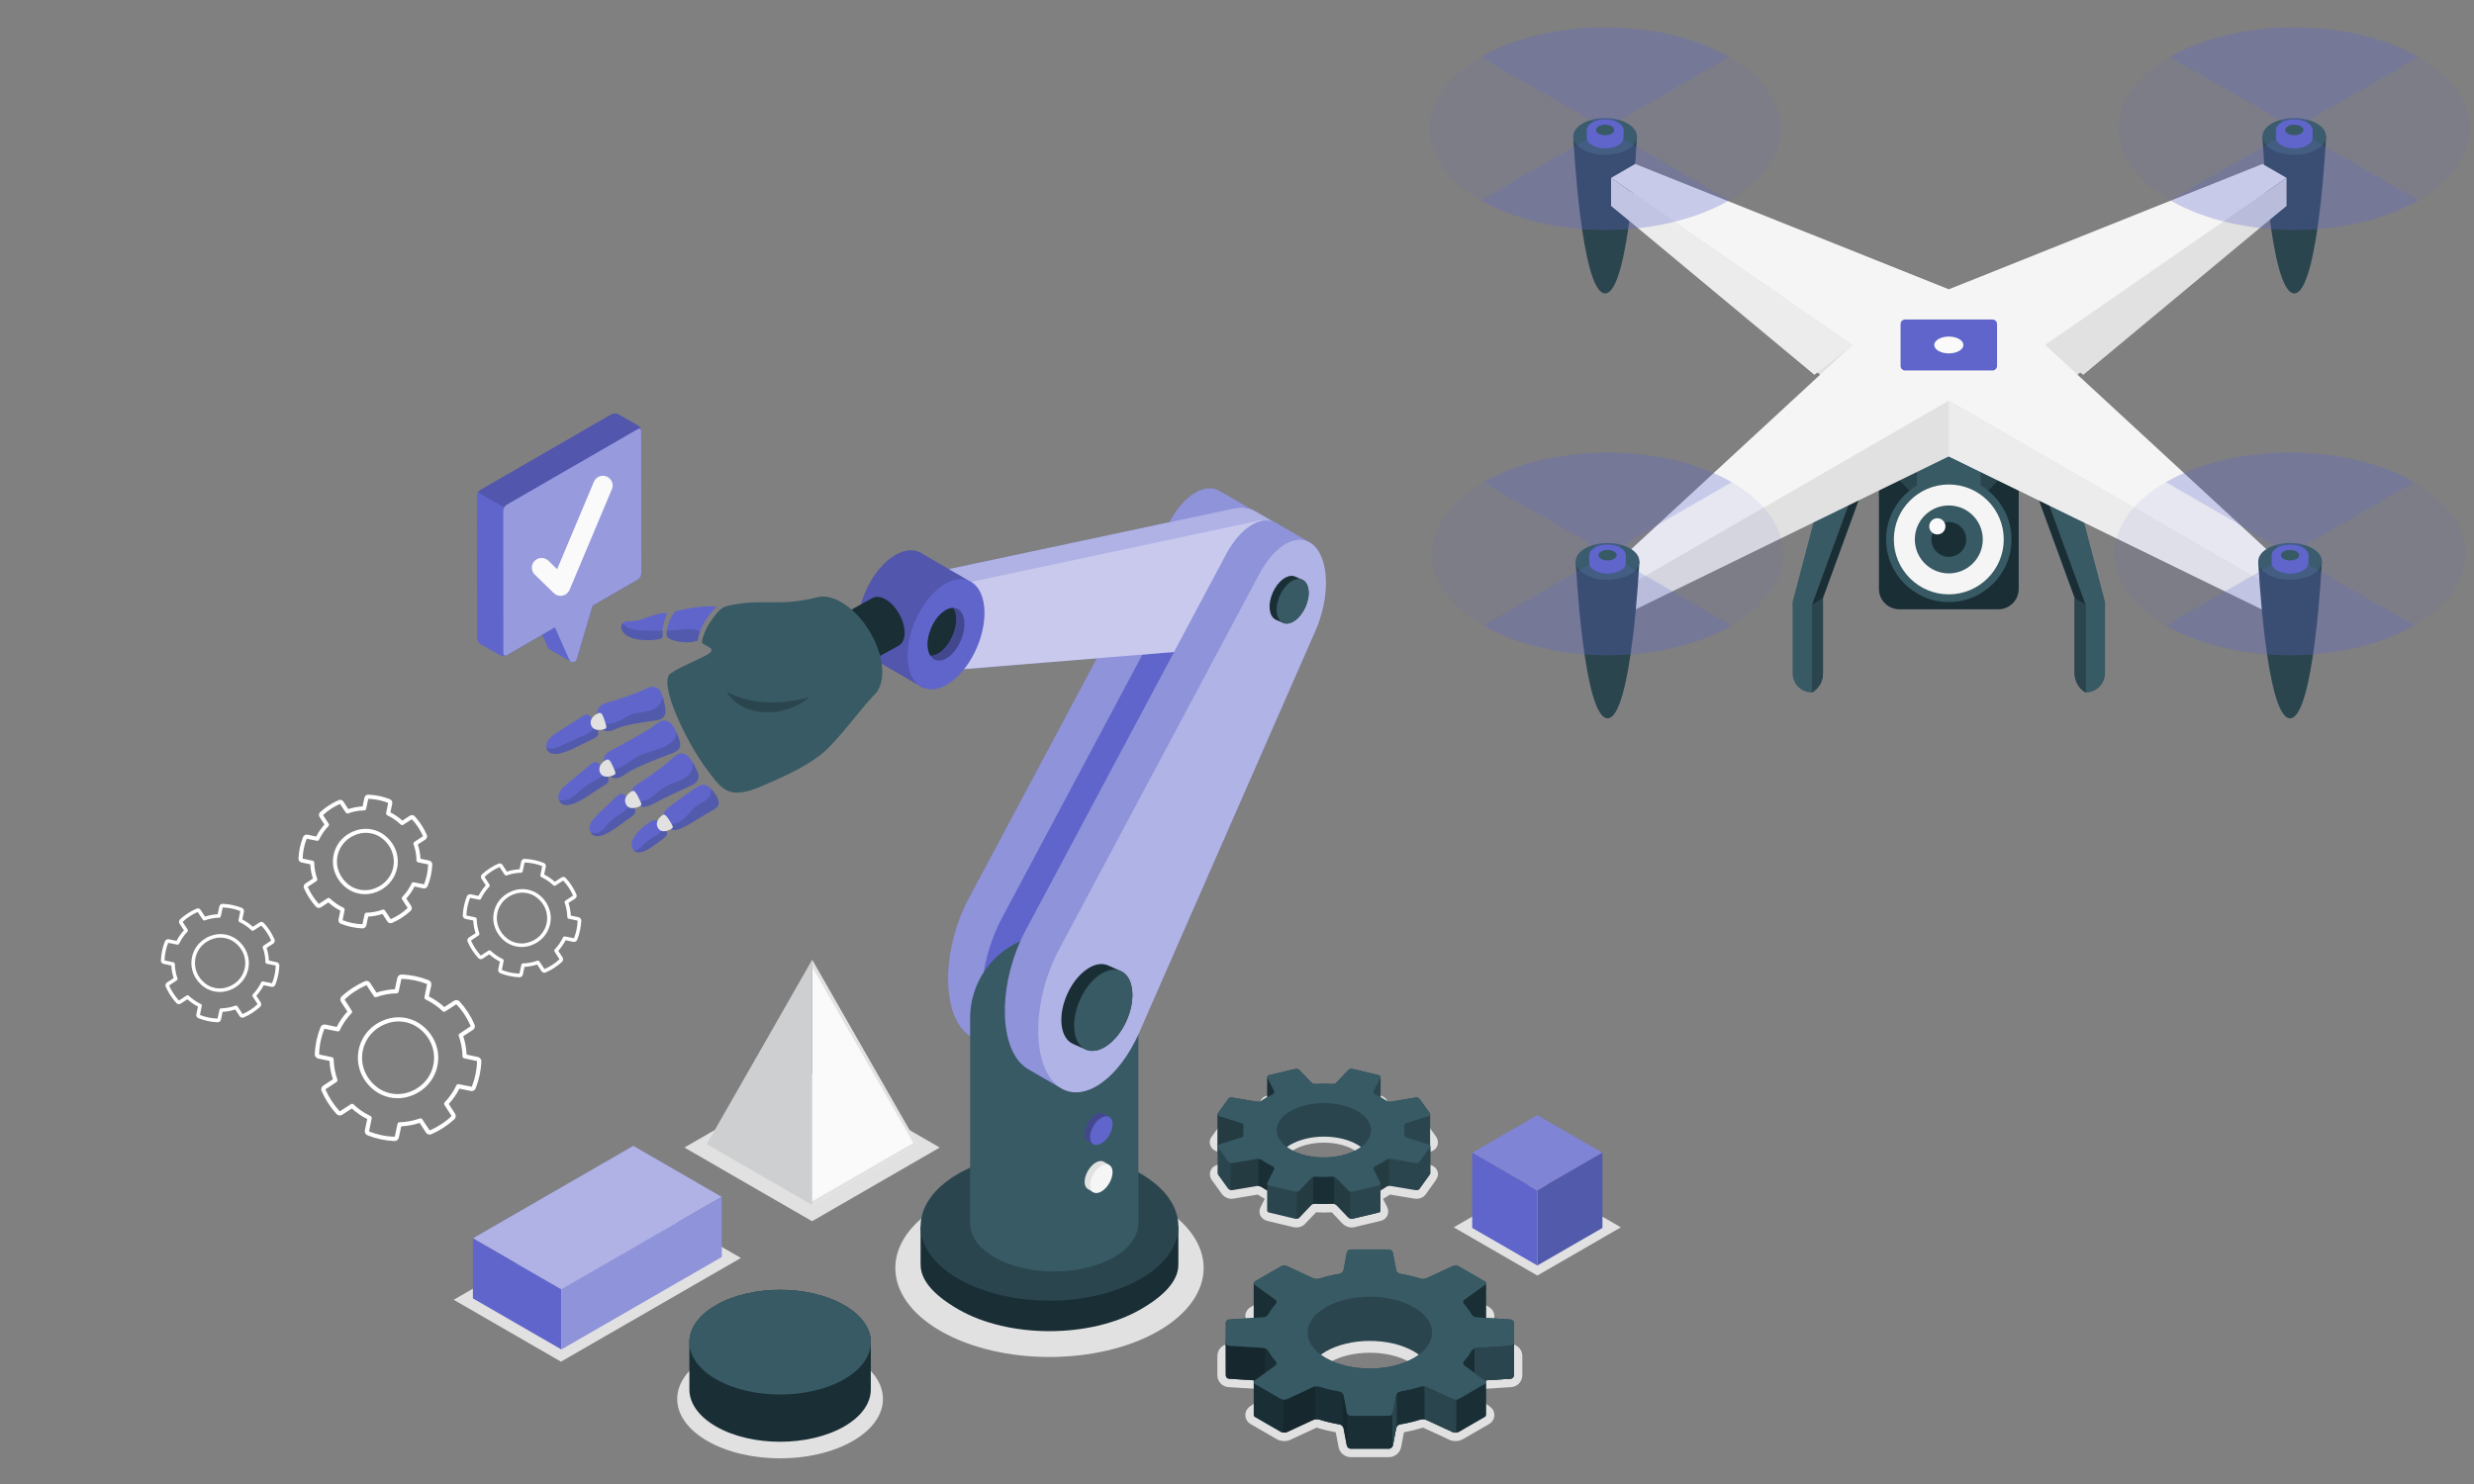 <?xml version="1.0" encoding="utf-8"?>
<!-- Generator: Adobe Illustrator 16.0.0, SVG Export Plug-In . SVG Version: 6.00 Build 0)  -->
<!DOCTYPE svg PUBLIC "-//W3C//DTD SVG 1.1//EN" "http://www.w3.org/Graphics/SVG/1.1/DTD/svg11.dtd">
<svg version="1.1" id="圖層_1" xmlns="http://www.w3.org/2000/svg" xmlns:xlink="http://www.w3.org/1999/xlink" x="0px" y="0px"
	 width="300px" height="180px" viewBox="0 0 300 180" enable-background="new 0 0 300 180" xml:space="preserve">
<rect x="0" y="0" width="300" height="180" fill="#808080" stroke="none"/>
<g>
	<g>
		<path id="Shadow_00000066481400937458282120000011265865693400040374_" fill="#E1E1E1" d="M114.042,161.434
			c-7.3-4.215-7.3-11.049,0.002-15.264s19.138-4.215,26.438-0.002c7.299,4.215,7.298,11.049-0.002,15.266
			C133.179,165.648,121.344,165.649,114.042,161.434z"/>
		<path id="Shadow_00000147921000459770193830000017292628115509724307_" fill="#E1E1E1" d="M103.416,164.594
			c2.437,1.406,3.653,3.249,3.653,5.092c0,1.844-1.217,3.688-3.653,5.094c-4.873,2.812-12.771,2.812-17.642,0
			c-2.438-1.406-3.656-3.25-3.656-5.094c0-1.843,1.219-3.686,3.656-5.092C90.646,161.781,98.544,161.781,103.416,164.594z"/>
		<polygon id="Shadow_00000021085465053663913860000015983377695671902632_" fill="#E1E1E1" points="98.473,130.249 
			113.955,139.188 98.473,148.127 82.991,139.188 		"/>
		<polygon id="Shadow_00000004509197530695310580000009675189559091149741_" fill="#E1E1E1" points="55.017,157.655 68.023,165.162 
			89.843,152.583 76.835,145.075 		"/>
		<polygon id="Shadow_00000049902287747276322680000012040169361519061669_" fill="#E1E1E1" points="186.415,143.014 
			196.549,148.864 186.415,154.716 176.28,148.865 		"/>
		<path id="Shadow_00000076571301907137480050000016714302801846037439_" fill="#E1E1E1" d="M163.787,176.744
			c-0.706,0-1.338-0.523-1.469-1.217l-0.343-1.799c-0.8-0.148-1.575-0.339-2.309-0.568c0.01,0.004,0.021,0.007,0.01,0.008
			c-0.017,0-0.031,0.002-0.042,0.002l-3.17,1.471c-0.218,0.1-0.475,0.154-0.738,0.154c-0.324,0-0.644-0.082-0.898-0.229
			l-3.158-1.824c-0.391-0.225-0.636-0.613-0.657-1.039c-0.021-0.426,0.184-0.837,0.55-1.1l1.913-1.376
			c-0.178-0.235-0.338-0.476-0.479-0.722l-4.026-0.255c-0.756-0.049-1.349-0.68-1.349-1.437l0.001-2.35
			c0-0.758,0.592-1.389,1.348-1.437l4.026-0.255c0.141-0.245,0.301-0.486,0.479-0.721l-1.913-1.377
			c-0.366-0.262-0.57-0.674-0.55-1.1c0.021-0.426,0.267-0.814,0.657-1.039l3.158-1.822c0.254-0.148,0.574-0.23,0.898-0.23
			c0.264,0,0.521,0.054,0.738,0.155l3.17,1.47c0.011,0,0.056,0.002,0.06,0.002c0.726-0.227,1.493-0.414,2.281-0.561l0.343-1.798
			c0.132-0.694,0.763-1.219,1.469-1.219h4.645c0.708,0,1.339,0.524,1.471,1.218l0.342,1.799c0.801,0.148,1.575,0.34,2.31,0.568
			c-0.009-0.003-0.021-0.008-0.012-0.008c0.017,0,0.032-0.002,0.042-0.002l3.171-1.47c0.218-0.102,0.474-0.155,0.737-0.155
			c0.325,0,0.644,0.081,0.899,0.229l3.159,1.823c0.391,0.225,0.636,0.613,0.656,1.039c0.021,0.426-0.184,0.838-0.549,1.1
			l-1.912,1.377c0.177,0.234,0.336,0.476,0.477,0.721l4.026,0.255c0.756,0.048,1.349,0.68,1.349,1.437v2.35
			c0,0.757-0.593,1.388-1.349,1.437l-4.026,0.255c-0.141,0.245-0.3,0.486-0.477,0.722l1.912,1.376c0.365,0.263,0.57,0.674,0.549,1.1
			c-0.021,0.425-0.266,0.814-0.656,1.039l-3.159,1.824c-0.254,0.146-0.573,0.229-0.899,0.229c-0.264,0-0.518-0.055-0.737-0.155
			l-3.171-1.47c-0.009,0-0.054-0.001-0.058-0.001c-0.727,0.226-1.494,0.413-2.282,0.56l-0.342,1.799
			c-0.133,0.695-0.764,1.217-1.471,1.217H163.787z M161.284,165.221c-1.08,0.623-1.7,1.424-1.7,2.196c0,0.774,0.62,1.574,1.7,2.198
			c1.272,0.734,2.986,1.14,4.825,1.14c1.84,0,3.554-0.405,4.826-1.14c1.081-0.624,1.7-1.425,1.7-2.198
			c0-0.772-0.619-1.573-1.7-2.196c-1.272-0.734-2.986-1.14-4.826-1.14C164.271,164.081,162.557,164.486,161.284,165.221z"/>
		<path id="Shadow_00000182530851974423493050000000743754990771162268_" fill="#E1E1E1" d="M162.774,148.396l-1.282-1.349
			c-0.321,0.018-0.645,0.025-0.962,0.025c-0.321,0-0.646-0.009-0.946-0.025l-1.363,1.433c-0.243,0.257-0.618,0.403-1.027,0.403
			c-0.131,0-0.258-0.014-0.376-0.043l-3.141-0.75c-0.39-0.098-0.702-0.346-0.855-0.68c-0.138-0.303-0.134-0.648,0.018-0.951
			l0.528-1.047c-0.299-0.164-0.582-0.338-0.844-0.52c-0.005-0.002-2.981,0.5-2.981,0.5c-0.068,0.012-0.14,0.018-0.212,0.018
			c-0.458,0-0.928-0.246-1.195-0.624l-1.191-1.658c-0.148-0.214-0.228-0.456-0.232-0.719c0.002-0.494,0.32-0.925,0.788-1.069
			l2.328-0.737c-0.001-0.073-0.001-0.147,0-0.221l-2.245-0.712c-0.51-0.158-0.859-0.572-0.887-1.059l-0.004-0.031v-0.031
			c0-0.229,0.076-0.457,0.204-0.627l1.297-1.809c0.243-0.336,0.669-0.535,1.14-0.535c0.084,0,0.169,0.006,0.253,0.02l2.933,0.494
			c0.217-0.149,0.449-0.296,0.694-0.436c0.05-0.027,0.102-0.057,0.155-0.085l-0.489-0.97c-0.085-0.162-0.132-0.342-0.141-0.543
			l-0.001-0.133l0.012-0.047c0.061-0.471,0.394-0.851,0.88-0.974l3.245-0.774c0.097-0.023,0.198-0.035,0.303-0.035
			c0.406,0,0.837,0.188,1.125,0.492l1.284,1.35c0.328-0.018,0.658-0.027,0.982-0.027c0.315,0,0.63,0.01,0.926,0.025l1.358-1.428
			c0.245-0.259,0.621-0.408,1.032-0.408c0.13,0,0.256,0.016,0.373,0.044l3.128,0.748c0.57,0.137,0.962,0.597,0.966,1.128
			c0.005,0.166-0.032,0.33-0.116,0.504l-0.527,1.048c0.059,0.032,0.116,0.063,0.173,0.097c0.239,0.137,0.467,0.281,0.665,0.42
			c0.002,0,0.006,0.002,0.009,0.004l2.982-0.5c0.067-0.012,0.137-0.018,0.209-0.018c0.449,0,0.917,0.242,1.196,0.623l1.177,1.643
			c0.159,0.22,0.244,0.473,0.244,0.73l0.002,0.094l-0.002,0.014v0.045l-0.021,0.061c-0.074,0.4-0.358,0.729-0.766,0.861l-2.33,0.738
			c0.002,0.072,0.002,0.146,0,0.22l2.26,0.714c0.304,0.1,0.552,0.287,0.705,0.529c0.152,0.252,0.215,0.549,0.125,0.834
			c-0.092,0.291-0.261,0.523-0.437,0.769c-0.233,0.326-0.468,0.652-0.702,0.979c-0.105,0.148-0.213,0.297-0.319,0.444
			c-0.243,0.334-0.667,0.532-1.133,0.532c-0.089,0-0.176-0.007-0.255-0.021l-2.932-0.492c-0.268,0.184-0.553,0.359-0.853,0.521
			l0.495,0.98c0.17,0.341,0.18,0.726,0.024,1.057c-0.151,0.32-0.438,0.55-0.778,0.627l-3.26,0.781
			c-0.091,0.021-0.188,0.032-0.285,0.032C163.496,148.89,163.063,148.7,162.774,148.396z M164.834,139.985
			c-0.499-0.511-1.326-0.923-2.327-1.163c-0.63-0.15-1.291-0.227-1.969-0.227c-1.997,0-3.814,0.662-4.521,1.646
			c-0.27,0.375-0.329,0.736-0.183,1.102l0.031,0.08l0.08,0.139l0.003,0.014c0.143,0.229,0.363,0.457,0.649,0.667
			c0.114,0.085,0.242,0.167,0.384,0.247c0.447,0.258,0.98,0.461,1.583,0.605c0.629,0.15,1.291,0.225,1.968,0.225
			c1.334,0,2.63-0.301,3.559-0.829c0.141-0.079,0.27-0.163,0.396-0.26c0.235-0.173,0.426-0.358,0.569-0.558
			c0.307-0.428,0.34-0.844,0.1-1.271c0,0-0.048-0.08-0.061-0.098c-0.024-0.038-0.051-0.076-0.085-0.121
			c-0.026-0.033-0.053-0.064-0.079-0.096L164.834,139.985z"/>
		<g id="Pyramid">
			<g>
				<polygon fill="#FAFAFA" points="111.248,138.777 98.473,146.152 98.473,116.434 				"/>
				<path fill="#E1E1E1" d="M98.845,118.002"/>
				<g>
					<polygon fill="#E1E1E1" points="98.473,146.152 111.248,138.777 98.473,116.434 98.473,116.434 98.473,117.263 
						110.758,138.631 98.473,145.723 					"/>
				</g>
			</g>
			<polygon fill="#E1E1E1" points="85.699,138.777 98.473,146.152 98.473,116.434 			"/>
			<polygon opacity="0.1" fill="#1A2E35" points="85.699,138.777 98.473,146.152 98.473,116.434 			"/>
		</g>
		<g id="Cuboid">
			<g>
				<polygon fill="#6065CB" points="57.342,150.199 68.065,156.391 87.517,145.176 76.794,138.984 				"/>
				<polygon opacity="0.5" fill="#FFFFFF" points="57.342,150.199 68.065,156.391 87.517,145.176 76.794,138.984 				"/>
			</g>
			<polygon fill="#6065CB" points="57.342,150.199 68.065,156.391 68.065,163.676 57.342,157.484 			"/>
			<g>
				<polygon fill="#6065CB" points="87.517,145.176 87.517,152.461 68.065,163.676 68.065,156.391 				"/>
				<polygon opacity="0.3" fill="#FFFFFF" points="87.517,145.176 87.517,152.461 68.065,163.676 68.065,156.391 				"/>
			</g>
		</g>
		<g id="Cylinder">
			<path fill="#1A2E35" d="M83.595,162.799c0-1.625,1.075-3.25,3.222-4.49c4.296-2.48,11.261-2.48,15.557,0
				c2.147,1.24,3.222,2.865,3.222,4.49c0,0.986,0,4.74,0,5.727c0,1.625-1.074,3.251-3.222,4.49c-4.296,2.48-11.262,2.48-15.557,0
				c-2.147-1.239-3.222-2.865-3.222-4.49C83.595,167.539,83.595,163.785,83.595,162.799z"/>
			<path fill="#375A64" d="M102.373,158.309c2.147,1.24,3.222,2.865,3.222,4.49s-1.074,3.25-3.223,4.49
				c-4.295,2.48-11.261,2.48-15.556,0c-2.147-1.24-3.222-2.865-3.222-4.49s1.075-3.25,3.222-4.49
				C91.112,155.828,98.077,155.828,102.373,158.309z"/>
		</g>
		<g id="Cube">
			<polygon fill="#6065CB" points="186.415,135.26 194.311,139.819 186.415,144.378 178.52,139.819 			"/>
			<polygon opacity="0.2" fill="#FFFFFF" points="186.415,135.26 194.311,139.819 186.415,144.378 178.52,139.819 			"/>
			<polygon fill="#6065CB" points="178.52,139.819 178.519,148.938 186.415,153.496 186.415,144.378 			"/>
			<polygon fill="#6065CB" points="194.311,139.819 194.311,148.938 186.415,153.496 186.415,144.378 			"/>
			<polygon opacity="0.2" fill="#1A2E35" points="194.311,139.819 194.311,148.938 186.415,153.496 186.415,144.378 			"/>
		</g>
		<g id="Gear_00000116936673142543831370000003954710281702057662_">
			<path fill="#2B454E" d="M148.633,162.43l0.009,4.384c0,0.217,0.177,0.405,0.394,0.419l2.996,0.188v4.224v-0.001
				c0.001,0.08,0.05,0.159,0.147,0.214l3.159,1.824c0.107,0.062,0.255,0.085,0.399,0.082v0.006c0.108-0.002,0.214-0.018,0.299-0.057
				l3.202-1.483c0.197-0.091,0.524-0.108,0.732-0.044c0.797,0.25,1.63,0.446,2.485,0.592c0.215,0.035,0.422,0.235,0.463,0.449
				l0.4,2.109c0.021,0.109,0.087,0.205,0.174,0.276v0.001c0.084,0.068,0.188,0.109,0.294,0.109h4.645c0.097,0,0.186-0.041,0.266-0.1
				c0.022-0.018,0.039-0.033,0.059-0.055c0.021-0.02,0.05-0.033,0.065-0.057v-0.049c0.025-0.043,0.068-0.077,0.078-0.127l0.4-2.109
				c0.04-0.214,0.248-0.414,0.463-0.449c0.854-0.146,1.688-0.342,2.485-0.592c0.208-0.064,0.535-0.048,0.732,0.044l3.202,1.483
				c0.055,0.025,0.127,0.023,0.193,0.032v0.022c0.036,0.004,0.074-0.004,0.112-0.004c0.029,0,0.053,0.002,0.084-0.002
				c0.11-0.008,0.218-0.03,0.301-0.078c0.003-0.002,0.007,0,0.009-0.002l3.157-1.824c0.053-0.029,0.089-0.066,0.113-0.106
				c0.001-0.002,0.006-0.006,0.006-0.006c0.016-0.028,0.021-0.056,0.025-0.083c0-0.006,0.004-0.01,0.004-0.014l0,0l0.001-1.006
				l0.001-0.748l-0.001-0.043l0.001-0.005h-0.001l-0.001-2.423v-0.002l2.94-0.187l0.055-0.003c0.03-0.002,0.049-0.029,0.076-0.037
				c0.073-0.021,0.149-0.041,0.2-0.096c0.038-0.039,0.041-0.097,0.062-0.148c0.019-0.045,0.055-0.082,0.056-0.133v-0.004
				l0.001-0.001v-2.349l-0.001-0.002l0.002-1.646c0,0,0,0,0-0.002v-2.349c0-0.217-0.177-0.404-0.395-0.419l-2.997-0.189l0.002-4.217
				c0,0.002-0.001,0.004-0.002,0.006c0.003-0.084-0.044-0.166-0.146-0.225l-3.159-1.824c-0.188-0.109-0.501-0.123-0.698-0.031
				l-3.202,1.483c-0.198,0.091-0.524,0.108-0.732,0.044c-0.797-0.25-1.631-0.445-2.485-0.592c-0.215-0.036-0.422-0.234-0.463-0.449
				l-0.4-2.109c-0.041-0.215-0.251-0.388-0.469-0.388h-4.645c-0.217,0-0.426,0.174-0.468,0.388l-0.399,2.109
				c-0.042,0.215-0.248,0.413-0.464,0.449c-0.854,0.146-1.688,0.342-2.484,0.592c-0.208,0.064-0.536,0.047-0.732-0.044l-3.202-1.483
				c-0.197-0.092-0.511-0.078-0.699,0.031l-3.158,1.824c-0.104,0.059-0.151,0.144-0.146,0.229l-0.003-0.001v4.209l-2.996,0.188
				c-0.216,0.015-0.393,0.202-0.393,0.42v1.881C148.637,162.375,148.633,162.402,148.633,162.43z M160.772,163.921
				c2.948-1.702,7.727-1.702,10.674,0c0.223,0.129,0.428,0.261,0.619,0.394c-0.19,0.141-0.396,0.277-0.618,0.406
				c-2.948,1.702-7.727,1.703-10.674,0.001c-0.223-0.129-0.427-0.265-0.617-0.405C160.346,164.182,160.55,164.05,160.772,163.921z"
				/>
			<path fill="#1A2E35" d="M148.632,162.43l0.009,4.384c0,0.218,0.178,0.405,0.395,0.417l2.996,0.19v4.223
				c0.002,0.081,0.049,0.157,0.147,0.216l3.159,1.822c0.106,0.062,0.255,0.085,0.399,0.082v0.007
				c0.108-0.002,0.214-0.018,0.299-0.058l3.202-1.482c0.083-0.039,0.191-0.062,0.301-0.072v-0.003
				c0.151-0.017,0.312-0.007,0.432,0.03c0.797,0.25,1.631,0.445,2.485,0.591c0.067,0.013,0.134,0.04,0.196,0.081v0.023
				c0.129,0.087,0.241,0.202,0.267,0.346l0.4,2.109c0.021,0.109,0.087,0.205,0.174,0.275v0.002c0.083,0.068,0.188,0.109,0.294,0.109
				l4.645,0.002c0.03-0.002,0.057-0.007,0.086-0.013c0.121-0.026,0.231-0.099,0.305-0.2v-0.049c0.025-0.043,0.068-0.078,0.077-0.127
				l0.4-2.109c0.021-0.115,0.093-0.22,0.188-0.303v-0.007c0.079-0.07,0.178-0.124,0.276-0.141c0.853-0.146,1.687-0.341,2.484-0.591
				c0.135-0.041,0.32-0.049,0.489-0.023v0.013c0.085,0.015,0.177,0.022,0.243,0.056l3.202,1.482
				c0.053,0.025,0.125,0.023,0.194,0.031v0.022h0.002c0.172,0.021,0.366-0.007,0.499-0.083c0,0,0.003,0,0.004-0.002l3.157-1.822
				c0.029-0.018,0.05-0.034,0.069-0.052c0.021-0.021,0.038-0.04,0.052-0.062c0.016-0.032,0.025-0.062,0.026-0.094
				c0,0,0-0.003,0-0.005l0.003-1.005v-0.796l-0.003-2.423l0.549-0.037l2.395-0.151l0.053-0.005c0.003,0,0.003,0,0.003,0
				c0.212-0.014,0.388-0.195,0.392-0.411v-4.005c0,0.217-0.175,0.405-0.392,0.418l-4.211,0.268
				c-0.216,0.014-0.465,0.188-0.569,0.377c-0.229,0.425-0.526,0.84-0.894,1.242c-0.147,0.16-0.13,0.387,0.047,0.512l2.503,1.801
				c0.177,0.128,0.168,0.32-0.022,0.429l-3.157,1.824c-0.188,0.108-0.501,0.121-0.699,0.029l-3.2-1.483
				c-0.199-0.09-0.525-0.107-0.734-0.041c-0.798,0.247-1.63,0.445-2.484,0.591c-0.216,0.036-0.423,0.233-0.464,0.448l-0.4,2.109
				c-0.042,0.213-0.251,0.389-0.468,0.389h-4.645c-0.218,0-0.427-0.176-0.468-0.389l-0.4-2.109
				c-0.041-0.215-0.248-0.412-0.462-0.448c-0.855-0.146-1.689-0.344-2.486-0.593c-0.208-0.064-0.535-0.047-0.732,0.043l-3.202,1.483
				c-0.196,0.092-0.51,0.079-0.698-0.029l-3.159-1.824c-0.188-0.108-0.196-0.301-0.021-0.427l2.504-1.803
				c0.176-0.125,0.192-0.352,0.045-0.515c-0.364-0.399-0.661-0.814-0.893-1.239c-0.104-0.189-0.351-0.363-0.567-0.377l-4.211-0.266
				c-0.217-0.015-0.392-0.203-0.392-0.42v-0.469C148.637,162.373,148.632,162.4,148.632,162.43z"/>
			<path fill="#1A2E35" d="M152.031,155.65v4.207l1.215-0.077c0.217-0.013,0.464-0.185,0.567-0.378
				c0.231-0.424,0.528-0.84,0.893-1.239c0.147-0.16,0.134-0.386-0.045-0.515l-2.504-1.801c-0.077-0.057-0.12-0.125-0.124-0.195
				L152.031,155.65z"/>
			<path fill="#1A2E35" d="M177.512,158.163c0.367,0.401,0.664,0.815,0.894,1.239c0.104,0.193,0.354,0.365,0.569,0.378l1.211,0.077
				l0.004-4.215c-0.003,0.072-0.045,0.146-0.128,0.205l-2.503,1.801C177.382,157.777,177.366,158.003,177.512,158.163z"/>
			<path id="XMLID_6123_" fill="#375A64" d="M176.184,153.566l-3.202,1.483c-0.198,0.091-0.524,0.108-0.732,0.044
				c-0.797-0.25-1.631-0.445-2.485-0.592c-0.215-0.036-0.422-0.234-0.463-0.449l-0.4-2.109c-0.041-0.215-0.251-0.388-0.469-0.388
				h-4.645c-0.217,0-0.426,0.174-0.468,0.388l-0.399,2.109c-0.042,0.215-0.248,0.413-0.464,0.449
				c-0.854,0.146-1.688,0.342-2.484,0.592c-0.208,0.064-0.536,0.047-0.732-0.044l-3.202-1.483c-0.197-0.092-0.511-0.078-0.699,0.031
				l-3.158,1.824c-0.188,0.108-0.199,0.299-0.022,0.426l2.504,1.803c0.177,0.127,0.194,0.353,0.046,0.513
				c-0.365,0.4-0.662,0.815-0.894,1.24c-0.104,0.19-0.352,0.363-0.567,0.378l-4.211,0.266c-0.216,0.015-0.393,0.202-0.393,0.42
				v2.348c0,0.218,0.176,0.406,0.393,0.419l4.211,0.267c0.215,0.014,0.464,0.187,0.567,0.377c0.23,0.426,0.528,0.84,0.894,1.24
				c0.147,0.16,0.131,0.387-0.046,0.515l-2.504,1.802c-0.177,0.126-0.166,0.317,0.022,0.426l3.158,1.824
				c0.188,0.109,0.502,0.122,0.699,0.031l3.202-1.484c0.196-0.09,0.524-0.107,0.732-0.043c0.797,0.25,1.63,0.445,2.484,0.592
				c0.216,0.035,0.422,0.234,0.464,0.449l0.399,2.109c0.041,0.215,0.251,0.388,0.468,0.388h4.645c0.218,0,0.428-0.173,0.469-0.388
				l0.4-2.109c0.041-0.215,0.247-0.414,0.463-0.449c0.854-0.146,1.688-0.342,2.484-0.592c0.208-0.064,0.535-0.047,0.733,0.043
				l3.202,1.484c0.197,0.091,0.51,0.078,0.698-0.031l3.159-1.824c0.188-0.108,0.197-0.3,0.021-0.426l-2.503-1.802
				c-0.178-0.128-0.193-0.353-0.048-0.515c0.367-0.398,0.664-0.814,0.894-1.24c0.104-0.189,0.354-0.363,0.568-0.377l4.21-0.267
				c0.218-0.013,0.395-0.201,0.395-0.419v-2.349c0-0.217-0.177-0.404-0.395-0.419l-4.209-0.266
				c-0.216-0.015-0.465-0.186-0.568-0.378c-0.23-0.425-0.527-0.84-0.895-1.24c-0.146-0.16-0.13-0.386,0.048-0.513l2.503-1.803
				c0.176-0.127,0.167-0.317-0.021-0.426l-3.159-1.824C176.693,153.488,176.381,153.475,176.184,153.566z M171.447,158.56
				c2.946,1.702,2.946,4.46,0,6.161c-2.948,1.702-7.727,1.703-10.674,0.001s-2.947-4.46,0-6.162
				C163.721,156.858,168.499,156.858,171.447,158.56z"/>
			<path fill="#2B454E" d="M180.188,167.643c0-0.074-0.043-0.149-0.127-0.211l-1.26-0.906v-2.984
				c0.058-0.022,0.116-0.037,0.173-0.041l4.211-0.268c0.217-0.013,0.392-0.201,0.392-0.418v4.005
				c-0.004,0.216-0.18,0.397-0.392,0.411c0,0,0,0-0.003,0l-0.053,0.005l-2.395,0.151l-0.549,0.037
				C180.187,167.424,180.188,167.725,180.188,167.643z"/>
			<path fill="#2B454E" d="M172.739,168.167c0.09,0.014,0.175,0.033,0.243,0.063l3.2,1.483c0.114,0.053,0.266,0.067,0.412,0.052
				v4.001c-0.072,0.007-0.146,0.008-0.216,0h-0.002v-0.022c-0.069-0.008-0.142-0.006-0.194-0.031l-3.202-1.482
				c-0.065-0.032-0.156-0.041-0.241-0.055V168.167z"/>
			<path fill="#2B454E" d="M168.84,171.488c0.028-0.047,0.049-0.098,0.06-0.15l0.4-2.109c0.01-0.057,0.032-0.11,0.062-0.16v4.002
				c-0.03,0.049-0.053,0.102-0.062,0.156l-0.4,2.109c-0.008,0.039-0.036,0.07-0.06,0.102V171.488z"/>
			<path opacity="0.15" d="M162.857,169.068c0.03,0.051,0.051,0.104,0.062,0.16l0.4,2.109c0.011,0.055,0.032,0.105,0.061,0.152
				v3.996c-0.028-0.045-0.05-0.096-0.061-0.15l-0.4-2.109c-0.009-0.053-0.034-0.1-0.062-0.145V169.068z"/>
			<path opacity="0.15" d="M155.625,169.766c0.146,0.016,0.298,0.002,0.411-0.052l3.202-1.483c0.068-0.03,0.153-0.05,0.242-0.063v4
				c-0.089,0.013-0.175,0.031-0.242,0.063l-3.202,1.482c-0.085,0.04-0.19,0.056-0.299,0.058v-0.007c-0.037,0-0.074,0-0.112-0.004
				V169.766z"/>
			<path opacity="0.15" d="M149.035,163.234l4.211,0.266c0.056,0.004,0.114,0.019,0.173,0.041v2.984l-1.262,0.908
				c-0.084,0.061-0.126,0.137-0.126,0.211c0,0.08,0-0.224,0-0.224l-2.996-0.19c-0.217-0.012-0.395-0.199-0.395-0.417l-0.009-4.384
				c0-0.029,0.005-0.057,0.012-0.084v0.469C148.644,163.031,148.818,163.22,149.035,163.234z"/>
		</g>
		<g id="Gear">
			<path fill="#2B454E" d="M173.442,139.033c-0.001-0.004-0.001-0.004-0.001-0.004l-0.001-0.002l0,0
				c-0.001-0.026-0.007-0.05-0.021-0.072l-0.002-0.002c0.002-1.328,0.004-3.631,0.004-3.775c0-0.002-0.001-0.004,0-0.006
				c0-0.057-0.021-0.12-0.065-0.182l-1.18-1.644c-0.11-0.152-0.327-0.255-0.484-0.228l-3.082,0.517
				c-0.159,0.026-0.419-0.054-0.588-0.169c-0.193-0.133-0.398-0.262-0.612-0.385l0.004-2.451l-0.003,0.004
				c0.005-0.098-0.093-0.192-0.244-0.229l-3.13-0.748c-0.184-0.045-0.412-0.001-0.503,0.096l-1.497,1.574
				c-0.092,0.098-0.314,0.164-0.491,0.152c-0.683-0.042-1.366-0.038-2.037,0.004c-0.168,0.01-0.414-0.094-0.549-0.24l-1.34-1.408
				c-0.137-0.145-0.371-0.23-0.522-0.191l-3.253,0.775c-0.105,0.026-0.168,0.111-0.168,0.215c0,0.002,0,0.007,0,0.011
				c0,0.136-0.002,1.299-0.002,2.431c-0.255,0.145-0.497,0.297-0.725,0.461c-0.113,0.08-0.352,0.122-0.536,0.091l-2.985-0.502
				c-0.185-0.03-0.396,0.032-0.475,0.139l-1.295,1.806c-0.019,0.023-0.027,0.053-0.027,0.08c0,0.004,0,0.01,0,0.014
				c0,0.273-0.007,4.662-0.007,4.689c0.001,0.025,0.012,0.051,0.025,0.076c0,1.349-0.004,2.316-0.006,2.373
				c-0.001,0.059,0.021,0.126,0.067,0.191l1.179,1.645c0.111,0.151,0.329,0.253,0.486,0.227l3.08-0.518
				c0.159-0.025,0.419,0.052,0.59,0.168c0.192,0.135,0.396,0.262,0.611,0.387l-0.003,2.441c-0.007,0.1,0.093,0.197,0.246,0.234
				l3.126,0.748c0.188,0.045,0.414,0.002,0.508-0.096l1.495-1.574c0.094-0.098,0.314-0.165,0.492-0.152
				c0.683,0.041,1.366,0.039,2.036-0.003c0.169-0.011,0.414,0.095,0.55,0.237l1.341,1.41c0.135,0.143,0.369,0.23,0.522,0.191
				l3.251-0.777c0.095-0.022,0.155-0.092,0.165-0.178c0.01-0.055,0.005-2.478,0.005-2.478c0.255-0.146,0.497-0.298,0.726-0.46
				c0.111-0.081,0.349-0.123,0.535-0.093l2.985,0.505c0.186,0.028,0.398-0.032,0.474-0.141l1.296-1.807
				c0.02-0.026,0.027-0.055,0.027-0.082c0.002-0.085,0.005-3.13,0.005-3.295C173.442,139.033,173.442,139.033,173.442,139.033z
				 M156.036,139.129c0.142-0.1,0.298-0.199,0.465-0.295c2.233-1.291,5.854-1.29,8.089,0c0.162,0.094,0.315,0.192,0.454,0.289
				c-0.151,0.115-0.315,0.222-0.491,0.32c-1.588,0.902-4.016,1.222-6.205,0.699c-0.706-0.17-1.321-0.41-1.833-0.703
				C156.344,139.343,156.183,139.238,156.036,139.129z"/>
			<path fill="#1A2E35" d="M154.394,132.707c-0.249,0.115-0.49,0.238-0.719,0.369c0-1.133,0.002-2.295,0.002-2.431
				c0.002,0.038,0.012,0.082,0.036,0.126l0.779,1.543C154.57,132.471,154.525,132.646,154.394,132.707z"/>
			<path opacity="0.15" d="M150.808,136.566c-0.058,0.344-0.056,0.682-0.003,1.02c0.022,0.151-0.064,0.312-0.21,0.359l-2.812,0.891
				c-0.085,0.027-0.132,0.096-0.132,0.178c0.001,0.057,0,0.916,0,0.916c-0.013-0.021-0.021-0.046-0.023-0.068
				c0.002-1.599,0.008-4.269,0.008-4.502v-0.197c0.003,0.086,0.088,0.169,0.225,0.211l2.657,0.843
				C150.706,136.275,150.83,136.432,150.808,136.566z"/>
			<path opacity="0.15" d="M152.57,140.544v3.303c-0.04-0.003-0.079-0.005-0.113,0.001l-3.08,0.518
				c-0.05,0.008-0.104,0.002-0.158-0.013v-3.296c0.056,0.016,0.112,0.02,0.164,0.011l3.08-0.52
				C152.495,140.542,152.531,140.542,152.57,140.544z"/>
			<path fill="#1A2E35" d="M153.657,144.401c-0.212-0.124-0.419-0.251-0.61-0.386c-0.137-0.091-0.324-0.156-0.477-0.169v-3.303
				c0.152,0.011,0.346,0.081,0.481,0.175c0.376,0.257,0.79,0.498,1.248,0.717c0.183,0.089,0.285,0.249,0.226,0.37l-0.847,1.677
				c-0.013,0.023-0.018,0.047-0.018,0.07C153.661,143.649,153.657,144.401,153.657,144.401z"/>
			<path opacity="0.15" d="M159.221,142.75v3.301c-0.077,0.025-0.149,0.061-0.191,0.105l-1.496,1.574
				c-0.055,0.059-0.158,0.098-0.271,0.109v-3.301c0.12-0.01,0.224-0.047,0.279-0.105l1.496-1.576
				C159.079,142.814,159.144,142.777,159.221,142.75z"/>
			<path fill="#1A2E35" d="M161.756,142.73v3.301c-0.07-0.02-0.139-0.034-0.196-0.029c-0.67,0.039-1.355,0.043-2.038,0.002
				c-0.098-0.007-0.207,0.013-0.301,0.047v-3.301c0.094-0.033,0.207-0.053,0.308-0.047c0.685,0.043,1.365,0.039,2.036-0.002
				C161.621,142.699,161.688,142.708,161.756,142.73z"/>
			<path opacity="0.15" d="M163.748,144.525v3.297c-0.109-0.031-0.223-0.092-0.298-0.174l-1.341-1.41
				c-0.09-0.094-0.224-0.166-0.354-0.207v-3.301c0.132,0.039,0.268,0.116,0.359,0.209l1.341,1.409
				C163.533,144.43,163.641,144.492,163.748,144.525z"/>
			<path fill="#2B454E" d="M167.395,143.591v0.817c-0.003,0-0.003,0-0.003,0s0.003,0.399,0.003,0.878v0.417
				c0,0.586-0.003,1.155-0.007,1.182c-0.01,0.084-0.07,0.154-0.165,0.179l-3.252,0.776c-0.064,0.018-0.143,0.006-0.223-0.018v-3.297
				c0.083,0.025,0.163,0.031,0.229,0.018l3.251-0.779C167.324,143.742,167.382,143.676,167.395,143.591z"/>
			<path opacity="0.15" d="M168.443,140.551v3.3c-0.13,0.013-0.254,0.044-0.325,0.098c-0.229,0.161-0.47,0.313-0.727,0.46
				c0,0,0.006-0.755,0.005-0.857c0-0.043-0.012-0.09-0.034-0.135l-0.78-1.547c-0.079-0.154-0.035-0.33,0.098-0.392
				c0.525-0.242,1.012-0.521,1.444-0.827C168.195,140.597,168.316,140.561,168.443,140.551z"/>
			<path fill="#2B454E" d="M173.44,139.035c0,0.164-0.003,3.209-0.003,3.296c-0.003,0.028-0.012,0.056-0.029,0.083l-1.296,1.805
				c-0.041,0.059-0.126,0.104-0.222,0.127v-3.295c0.1-0.024,0.185-0.07,0.229-0.131l1.294-1.807
				C173.434,139.09,173.44,139.062,173.44,139.035z"/>
			<g id="XMLID_6104_">
				<path id="XMLID_6107_" fill="#375A64" d="M153.677,130.635c0,0.002,0,0.007,0,0.011c0.002,0.038,0.014,0.082,0.036,0.125
					l0.778,1.544c0.079,0.156,0.036,0.331-0.098,0.393c-0.249,0.115-0.491,0.238-0.719,0.369c-0.255,0.145-0.497,0.297-0.725,0.461
					c-0.113,0.08-0.352,0.122-0.536,0.091l-2.985-0.502c-0.185-0.03-0.396,0.032-0.475,0.139l-1.295,1.806
					c-0.019,0.023-0.027,0.053-0.027,0.08c0,0.004,0,0.01,0,0.014c0.006,0.084,0.091,0.166,0.228,0.209l2.657,0.843
					c0.189,0.06,0.313,0.216,0.291,0.353c-0.057,0.34-0.057,0.68-0.003,1.018c0.022,0.15-0.062,0.312-0.209,0.359l-2.812,0.892
					c-0.086,0.025-0.133,0.095-0.133,0.177c0,0.057,0.023,0.119,0.067,0.183l1.181,1.642c0.108,0.154,0.326,0.256,0.485,0.229
					l3.081-0.519c0.157-0.026,0.418,0.053,0.587,0.169c0.374,0.26,0.791,0.5,1.249,0.719c0.182,0.09,0.284,0.25,0.224,0.369
					l-0.848,1.678c-0.06,0.119,0.044,0.251,0.229,0.298l3.129,0.747c0.187,0.045,0.413,0.002,0.504-0.094l1.498-1.576
					c0.091-0.096,0.312-0.164,0.491-0.154c0.684,0.043,1.365,0.039,2.036,0c0.169-0.011,0.415,0.094,0.55,0.236l1.342,1.41
					c0.135,0.143,0.368,0.229,0.521,0.193l3.252-0.779c0.153-0.035,0.211-0.193,0.133-0.348l-0.779-1.546
					c-0.078-0.155-0.034-0.329,0.098-0.392c0.525-0.244,1.012-0.521,1.443-0.829c0.115-0.082,0.352-0.125,0.536-0.093l2.986,0.501
					c0.184,0.032,0.396-0.031,0.474-0.138l1.295-1.805c0.02-0.025,0.026-0.053,0.026-0.08c0.002-0.002,0.002-0.002,0.002-0.002
					c-0.001-0.004-0.002-0.006-0.002-0.006c-0.001-0.026-0.007-0.05-0.021-0.072l-0.002-0.002c-0.033-0.059-0.104-0.109-0.203-0.143
					l-2.658-0.84c-0.186-0.061-0.312-0.215-0.291-0.352c0.057-0.343,0.055-0.683,0.004-1.018c-0.023-0.154,0.063-0.316,0.208-0.359
					l2.814-0.893c0.084-0.027,0.127-0.092,0.13-0.172c0-0.002-0.001-0.004,0-0.006c0-0.057-0.021-0.12-0.065-0.182l-1.18-1.644
					c-0.11-0.152-0.327-0.255-0.484-0.228l-3.082,0.517c-0.159,0.026-0.419-0.054-0.588-0.169c-0.193-0.133-0.398-0.262-0.612-0.385
					c-0.202-0.115-0.415-0.227-0.635-0.334c-0.186-0.087-0.287-0.248-0.228-0.365l0.85-1.682c0.01-0.021,0.017-0.044,0.014-0.066
					c0.005-0.098-0.093-0.192-0.244-0.229l-3.13-0.748c-0.184-0.045-0.412-0.001-0.503,0.096l-1.497,1.574
					c-0.092,0.098-0.314,0.164-0.491,0.152c-0.683-0.042-1.366-0.038-2.037,0.004c-0.168,0.01-0.414-0.094-0.549-0.24l-1.34-1.408
					c-0.137-0.145-0.371-0.23-0.522-0.191l-3.253,0.775C153.739,130.446,153.677,130.531,153.677,130.635z M165.505,135.461
					c0.027,0.027,0.054,0.054,0.079,0.082c0.021,0.021,0.038,0.041,0.057,0.061c0.04,0.046,0.078,0.092,0.115,0.141
					c0.044,0.057,0.083,0.112,0.121,0.17c0.024,0.035,0.047,0.072,0.068,0.109c0.011,0.018,0.021,0.034,0.03,0.052
					c0.405,0.721,0.386,1.525-0.156,2.28c-0.202,0.283-0.465,0.54-0.775,0.768c-0.151,0.115-0.315,0.222-0.491,0.32
					c-1.588,0.902-4.016,1.222-6.205,0.699c-0.706-0.17-1.321-0.41-1.833-0.703c-0.171-0.097-0.332-0.201-0.479-0.311
					c-0.441-0.323-0.772-0.691-0.976-1.084c-0.003-0.006-0.005-0.01-0.006-0.016c-0.013-0.021-0.022-0.043-0.032-0.063
					c-0.012-0.024-0.021-0.046-0.03-0.068c-0.012-0.023-0.023-0.046-0.03-0.071c-0.258-0.646-0.18-1.34,0.291-1.996
					c1.209-1.686,4.556-2.486,7.472-1.787C163.947,134.335,164.9,134.844,165.505,135.461z"/>
			</g>
		</g>
		<path id="Gear_00000101821394562282830860000012403187557104086179_" fill="#FFFFFF" d="M51.647,137.373l-0.761-1.172
			c-0.729,0.24-1.476,0.381-2.23,0.416l-0.291,1.361c-0.055,0.257-0.284,0.436-0.544,0.424c-1.114-0.049-2.211-0.283-3.255-0.695
			c-0.242-0.096-0.378-0.353-0.323-0.609l0.289-1.361c-0.68-0.342-1.307-0.772-1.868-1.284l-1.17,0.759l0,0
			c-0.225,0.143-0.509,0.107-0.684-0.087c-0.378-0.416-0.723-0.86-1.021-1.322c-0.309-0.476-0.575-0.97-0.792-1.47
			c-0.104-0.238-0.019-0.515,0.201-0.658l1.17-0.76c-0.237-0.719-0.375-1.469-0.412-2.232l-1.366-0.288
			c-0.254-0.055-0.436-0.288-0.424-0.546c0.052-1.12,0.285-2.215,0.695-3.252c0.095-0.24,0.357-0.379,0.609-0.325l1.362,0.29
			c0.343-0.684,0.775-1.311,1.289-1.869l-0.762-1.172c-0.143-0.22-0.108-0.508,0.085-0.684c0.401-0.367,0.847-0.711,1.321-1.018
			c0.475-0.309,0.968-0.575,1.469-0.793c0.237-0.111,0.517-0.02,0.659,0.201l0.761,1.173c0.719-0.241,1.468-0.381,2.232-0.415
			l0.289-1.363c0.055-0.256,0.284-0.434,0.544-0.424c1.115,0.049,2.211,0.281,3.255,0.691c0.24,0.094,0.38,0.355,0.325,0.609
			l-0.293,1.363c0.682,0.344,1.311,0.776,1.872,1.287l1.169-0.76c0.222-0.145,0.506-0.107,0.683,0.084
			c0.377,0.41,0.721,0.854,1.023,1.32c0.303,0.467,0.569,0.963,0.79,1.475c0.104,0.239,0.02,0.517-0.201,0.658l-1.17,0.76
			c0.238,0.722,0.376,1.47,0.41,2.229l1.367,0.292c0.254,0.054,0.436,0.288,0.425,0.545c-0.05,1.119-0.285,2.215-0.695,3.254
			c-0.097,0.242-0.353,0.379-0.608,0.324l-1.363-0.291c-0.338,0.676-0.771,1.303-1.287,1.868l0.761,1.173
			c0.143,0.221,0.106,0.509-0.086,0.684c-0.403,0.369-0.847,0.712-1.321,1.02c-0.474,0.308-0.968,0.574-1.469,0.791
			c-0.006,0.004-0.012,0.006-0.018,0.008C52.055,137.675,51.788,137.59,51.647,137.373z M55.621,131.503l1.59,0.316
			c0.389-0.987,0.611-2.026,0.635-3.118l-1.561-0.332c-0.114-0.024-0.198-0.125-0.2-0.242c-0.018-0.842-0.17-1.67-0.453-2.461
			c-0.039-0.11,0.002-0.233,0.102-0.298l1.347-0.899c-0.21-0.485-0.462-0.957-0.75-1.4c-0.287-0.442-0.614-0.864-1.006-1.256
			l-1.336,0.868c-0.098,0.063-0.228,0.052-0.312-0.03c-0.606-0.579-1.301-1.057-2.065-1.42c-0.105-0.05-0.164-0.167-0.14-0.281
			l0.318-1.59c-0.99-0.391-2.032-0.61-3.116-0.633l-0.332,1.556c-0.024,0.115-0.125,0.198-0.242,0.201
			c-0.846,0.018-1.673,0.172-2.462,0.458c-0.11,0.041-0.233-0.001-0.299-0.1l-0.9-1.353c-0.476,0.208-0.945,0.46-1.396,0.753
			c-0.451,0.293-0.874,0.618-1.257,1.002l0.869,1.34c0.064,0.099,0.051,0.229-0.03,0.312c-0.582,0.604-1.061,1.297-1.422,2.061
			c-0.049,0.107-0.166,0.164-0.281,0.141l-1.588-0.316c-0.391,0.986-0.612,2.025-0.638,3.117l1.559,0.329
			c0.114,0.024,0.197,0.124,0.202,0.241c0.02,0.847,0.171,1.676,0.453,2.465c0.04,0.111-0.001,0.234-0.099,0.299l-1.35,0.898
			c0.205,0.474,0.459,0.943,0.752,1.396c0.285,0.438,0.612,0.861,0.972,1.258c0.007,0.008,0.023,0.007,0.034,0.002l1.336-0.866
			c0.097-0.064,0.228-0.052,0.312,0.029c0.606,0.58,1.301,1.058,2.062,1.416c0.106,0.051,0.163,0.167,0.139,0.282l-0.316,1.589
			c0.993,0.391,2.033,0.614,3.118,0.638l0.332-1.556c0.024-0.115,0.124-0.199,0.241-0.201c0.834-0.018,1.662-0.172,2.462-0.459
			c0.11-0.039,0.234,0.002,0.298,0.102l0.902,1.352c0.475-0.207,0.944-0.46,1.395-0.752c0.45-0.293,0.873-0.619,1.257-1.004
			l-0.869-1.34c-0.063-0.098-0.05-0.227,0.03-0.312c0.588-0.614,1.066-1.308,1.422-2.062c0.028-0.061,0.078-0.104,0.136-0.127
			C55.521,131.498,55.57,131.492,55.621,131.503z M49.21,133.1L49.21,133.1c-1.292,0.293-2.694-0.006-3.755-0.799
			c-1.605-1.204-2.354-3.127-1.95-5.018c0.402-1.891,1.868-3.341,3.826-3.785c1.291-0.294,2.694,0.005,3.754,0.799
			c1.605,1.203,2.354,3.125,1.95,5.017c-0.348,1.629-1.484,2.932-3.043,3.546C49.741,132.957,49.479,133.038,49.21,133.1z
			 M44.001,127.389c-0.362,1.695,0.312,3.424,1.758,4.507c0.942,0.706,2.19,0.972,3.339,0.711l0,0
			c1.763-0.4,3.082-1.702,3.442-3.398c0.361-1.695-0.312-3.422-1.759-4.507c-0.942-0.705-2.189-0.972-3.339-0.709
			c-0.244,0.055-0.481,0.127-0.707,0.217C45.333,124.76,44.311,125.929,44.001,127.389z"/>
		<path id="Gear_00000183943436029529582810000015763758042806417574_" fill="#FFFFFF" d="M23.285,116.082
			c-0.288,1.353,0.246,2.727,1.395,3.588c0.758,0.568,1.762,0.781,2.687,0.571c0.189-0.043,0.378-0.102,0.557-0.172
			c0.147-0.058,0.289-0.124,0.425-0.198c0.897-0.493,1.539-1.34,1.752-2.337c0.288-1.353-0.247-2.726-1.395-3.587
			c-0.758-0.568-1.762-0.781-2.686-0.57C24.622,113.693,23.573,114.73,23.285,116.082z M23.707,116.172
			c0.186-0.873,0.75-1.615,1.539-2.049c0.119-0.065,0.244-0.125,0.373-0.176c0.158-0.062,0.326-0.113,0.495-0.152
			c0.803-0.182,1.675,0.004,2.333,0.498c1.012,0.758,1.483,1.966,1.231,3.152c-0.253,1.187-1.176,2.098-2.409,2.377
			c-0.801,0.182-1.674-0.004-2.332-0.496C23.925,118.566,23.452,117.359,23.707,116.172z M20.66,120.723
			c0.214,0.328,0.457,0.645,0.726,0.94c0.135,0.149,0.361,0.179,0.531,0.067l0.804-0.521c0.388,0.35,0.82,0.646,1.286,0.883
			l-0.2,0.937c-0.042,0.198,0.063,0.396,0.252,0.472c0.74,0.294,1.52,0.459,2.315,0.494c0.2,0.01,0.379-0.129,0.421-0.328
			l0.199-0.936c0.519-0.027,1.035-0.123,1.535-0.287l0.522,0.807c0.107,0.164,0.315,0.233,0.497,0.162l0.01-0.004
			c0.197-0.086,0.393-0.182,0.583-0.286c0.158-0.087,0.313-0.18,0.466-0.279c0.337-0.219,0.653-0.462,0.94-0.724
			c0.149-0.137,0.177-0.36,0.066-0.531l-0.524-0.807c0.354-0.391,0.651-0.822,0.887-1.284l0.936,0.2
			c0.199,0.042,0.397-0.063,0.474-0.252c0.292-0.74,0.457-1.518,0.493-2.314c0.01-0.199-0.132-0.381-0.328-0.422l-0.94-0.201
			c-0.026-0.521-0.121-1.037-0.283-1.533l0.806-0.521c0.171-0.11,0.236-0.325,0.155-0.511c-0.158-0.366-0.348-0.718-0.562-1.05
			c-0.216-0.33-0.46-0.646-0.728-0.938c-0.137-0.149-0.362-0.176-0.53-0.065l-0.804,0.521c-0.387-0.348-0.82-0.646-1.287-0.883
			l0.202-0.938c0.041-0.197-0.067-0.4-0.252-0.474c-0.742-0.292-1.521-0.457-2.314-0.491c-0.202-0.008-0.381,0.13-0.423,0.329
			l-0.199,0.937c-0.523,0.025-1.04,0.121-1.535,0.285l-0.522-0.807c-0.112-0.172-0.332-0.24-0.512-0.154
			c-0.354,0.153-0.707,0.344-1.043,0.562c-0.338,0.219-0.654,0.462-0.94,0.725c-0.149,0.137-0.177,0.358-0.067,0.529l0.525,0.807
			c-0.352,0.386-0.65,0.817-0.888,1.285l-0.936-0.199c-0.197-0.043-0.399,0.065-0.473,0.252c-0.291,0.738-0.458,1.516-0.493,2.312
			c-0.01,0.199,0.131,0.381,0.327,0.423l0.939,0.198c0.027,0.525,0.123,1.042,0.283,1.535l-0.804,0.521
			c-0.171,0.111-0.237,0.327-0.156,0.512C20.252,120.033,20.441,120.385,20.66,120.723z M20.504,119.534l0.928-0.62
			c0.085-0.054,0.121-0.157,0.087-0.252c-0.198-0.555-0.306-1.139-0.319-1.732c-0.004-0.102-0.074-0.186-0.172-0.207l-1.073-0.227
			c0.02-0.726,0.166-1.443,0.437-2.135l1.095,0.217c0.098,0.021,0.196-0.028,0.238-0.117c0.255-0.539,0.591-1.026,0.999-1.449
			c0.069-0.072,0.081-0.182,0.026-0.267l-0.601-0.923c0.247-0.243,0.529-0.467,0.863-0.685c0.31-0.2,0.63-0.374,0.955-0.518
			l0.621,0.931c0.055,0.086,0.159,0.119,0.254,0.086c0.553-0.201,1.134-0.31,1.73-0.322c0.1-0.002,0.184-0.072,0.204-0.171
			l0.229-1.071c0.724,0.018,1.442,0.164,2.136,0.434l-0.22,1.096c-0.021,0.098,0.028,0.196,0.119,0.238
			c0.537,0.256,1.025,0.592,1.452,0.998c0.068,0.066,0.169,0.078,0.25,0.033c0.005-0.002,0.011-0.005,0.016-0.008l0.921-0.598
			c0.248,0.252,0.473,0.533,0.686,0.862c0.198,0.304,0.371,0.626,0.517,0.958l-0.929,0.619c-0.085,0.055-0.118,0.158-0.085,0.253
			c0.198,0.556,0.306,1.138,0.318,1.729c0.001,0.101,0.071,0.186,0.171,0.207l1.074,0.229c-0.02,0.725-0.166,1.443-0.436,2.136
			l-1.095-0.218c-0.042-0.008-0.084-0.005-0.123,0.011c-0.05,0.019-0.093,0.058-0.116,0.107c-0.25,0.53-0.586,1.019-1,1.45
			c-0.068,0.071-0.079,0.182-0.025,0.266l0.6,0.924c-0.246,0.242-0.528,0.466-0.862,0.684c-0.309,0.199-0.63,0.373-0.955,0.518
			l-0.62-0.932c-0.056-0.084-0.159-0.119-0.254-0.086c-0.561,0.202-1.145,0.311-1.73,0.323c-0.101,0.003-0.185,0.071-0.206,0.171
			l-0.229,1.071c-0.722-0.019-1.438-0.166-2.134-0.437l0.218-1.096c0.021-0.098-0.029-0.196-0.119-0.238
			c-0.535-0.253-1.022-0.588-1.449-0.996c-0.072-0.068-0.18-0.081-0.267-0.025l-0.933,0.606c-0.25-0.276-0.477-0.571-0.673-0.874
			C20.82,120.178,20.646,119.857,20.504,119.534z"/>
		<path id="Gear_00000016053243405086829200000013657133024124524476_" fill="#FFFFFF" d="M59.893,110.629
			c-0.288,1.352,0.246,2.725,1.394,3.586c0.759,0.568,1.764,0.781,2.687,0.572c0.191-0.045,0.379-0.102,0.559-0.173
			c0.146-0.058,0.288-0.124,0.424-0.198c0.898-0.494,1.54-1.34,1.752-2.337c0.288-1.352-0.246-2.726-1.395-3.587
			c-0.758-0.566-1.762-0.781-2.685-0.57C61.229,108.238,60.181,109.276,59.893,110.629z M60.313,110.717
			c0.187-0.873,0.751-1.615,1.54-2.049c0.119-0.065,0.244-0.123,0.373-0.176c0.16-0.062,0.326-0.113,0.496-0.151
			c0.803-0.183,1.674,0.003,2.332,0.497c1.012,0.759,1.483,1.966,1.231,3.152c-0.253,1.187-1.176,2.098-2.409,2.377
			c-0.802,0.183-1.673-0.004-2.331-0.497C60.532,113.111,60.061,111.904,60.313,110.717z M57.268,115.268
			c0.214,0.328,0.458,0.645,0.727,0.94c0.134,0.149,0.361,0.179,0.53,0.067l0.805-0.521c0.388,0.35,0.819,0.646,1.285,0.883
			l-0.199,0.937c-0.043,0.199,0.063,0.397,0.251,0.472c0.742,0.294,1.521,0.46,2.314,0.494c0.201,0.01,0.379-0.128,0.422-0.328
			l0.199-0.937c0.518-0.026,1.035-0.122,1.534-0.286l0.524,0.807c0.105,0.165,0.315,0.232,0.497,0.162l0.008-0.004
			c0.198-0.086,0.394-0.182,0.585-0.287c0.157-0.086,0.312-0.18,0.466-0.277c0.337-0.219,0.652-0.463,0.94-0.725
			c0.147-0.137,0.175-0.36,0.064-0.531l-0.522-0.807c0.353-0.389,0.65-0.822,0.885-1.283l0.938,0.199
			c0.199,0.041,0.397-0.064,0.472-0.252c0.292-0.739,0.458-1.518,0.494-2.314c0.01-0.199-0.132-0.381-0.328-0.422l-0.94-0.201
			c-0.026-0.521-0.122-1.037-0.281-1.533l0.804-0.521c0.171-0.111,0.236-0.326,0.156-0.51c-0.158-0.366-0.348-0.719-0.562-1.051
			c-0.215-0.33-0.459-0.646-0.728-0.938c-0.137-0.15-0.362-0.177-0.529-0.065l-0.804,0.521c-0.388-0.349-0.82-0.646-1.288-0.884
			l0.201-0.938c0.042-0.196-0.065-0.399-0.251-0.473c-0.743-0.291-1.521-0.456-2.316-0.491c-0.2-0.008-0.379,0.129-0.421,0.33
			l-0.199,0.936c-0.524,0.026-1.04,0.123-1.534,0.285l-0.523-0.807c-0.112-0.172-0.332-0.239-0.512-0.154
			c-0.354,0.154-0.707,0.344-1.043,0.562c-0.338,0.219-0.654,0.463-0.94,0.725c-0.149,0.137-0.177,0.359-0.065,0.53l0.522,0.806
			c-0.352,0.385-0.648,0.817-0.886,1.285l-0.938-0.199c-0.195-0.042-0.398,0.066-0.471,0.251c-0.292,0.738-0.458,1.518-0.495,2.313
			c-0.009,0.199,0.132,0.382,0.329,0.424l0.938,0.197c0.027,0.525,0.122,1.042,0.283,1.536l-0.804,0.521
			c-0.17,0.11-0.237,0.326-0.156,0.511C56.858,114.578,57.048,114.93,57.268,115.268z M57.111,114.08l0.929-0.621
			c0.084-0.053,0.119-0.158,0.086-0.252c-0.199-0.555-0.307-1.138-0.32-1.732c-0.003-0.102-0.073-0.187-0.171-0.206l-1.074-0.227
			c0.021-0.726,0.167-1.443,0.438-2.136l1.094,0.218c0.098,0.021,0.197-0.028,0.24-0.118c0.254-0.539,0.59-1.025,0.998-1.449
			c0.07-0.072,0.08-0.182,0.025-0.268l-0.599-0.922c0.245-0.243,0.528-0.467,0.863-0.684c0.309-0.201,0.629-0.375,0.955-0.519
			l0.62,0.932c0.055,0.085,0.159,0.119,0.254,0.085c0.554-0.201,1.136-0.31,1.73-0.322c0.1-0.002,0.184-0.072,0.206-0.17
			l0.228-1.072c0.724,0.02,1.441,0.164,2.137,0.434l-0.221,1.096c-0.02,0.098,0.027,0.195,0.119,0.238
			c0.536,0.256,1.025,0.592,1.451,0.999c0.068,0.065,0.17,0.079,0.252,0.033c0.004-0.003,0.01-0.005,0.015-0.009l0.921-0.597
			c0.248,0.251,0.473,0.533,0.686,0.861c0.197,0.305,0.372,0.626,0.516,0.958l-0.928,0.619c-0.084,0.055-0.119,0.159-0.084,0.253
			c0.197,0.557,0.305,1.138,0.318,1.729c0,0.102,0.07,0.186,0.169,0.207l1.077,0.229c-0.021,0.727-0.168,1.443-0.438,2.135
			l-1.095-0.217c-0.042-0.008-0.084-0.006-0.123,0.01c-0.049,0.021-0.093,0.059-0.116,0.109c-0.25,0.531-0.587,1.018-1,1.448
			c-0.068,0.071-0.078,0.183-0.024,0.267l0.599,0.924c-0.245,0.242-0.527,0.466-0.862,0.684c-0.308,0.199-0.629,0.373-0.956,0.518
			l-0.62-0.932c-0.054-0.084-0.159-0.119-0.253-0.086c-0.562,0.202-1.144,0.311-1.73,0.324c-0.101,0.001-0.186,0.072-0.206,0.17
			l-0.228,1.07c-0.723-0.018-1.441-0.164-2.137-0.437l0.219-1.095c0.021-0.098-0.028-0.195-0.119-0.238
			c-0.535-0.252-1.022-0.588-1.45-0.996c-0.071-0.067-0.18-0.08-0.265-0.024l-0.935,0.605c-0.249-0.275-0.476-0.57-0.673-0.874
			C57.428,114.723,57.254,114.402,57.111,114.08z"/>
		<path id="Gear_00000142145470898058581830000005914785267614044062_" fill="#FFFFFF" d="M40.459,103.676
			c-0.324,1.527,0.279,3.078,1.574,4.049c0.856,0.643,1.99,0.883,3.032,0.646c0.216-0.049,0.427-0.114,0.63-0.194
			c0.166-0.064,0.326-0.14,0.479-0.224c1.014-0.557,1.739-1.512,1.979-2.638c0.325-1.526-0.278-3.077-1.574-4.048
			c-0.855-0.643-1.988-0.883-3.031-0.646C41.968,100.979,40.783,102.15,40.459,103.676z M40.935,103.777
			c0.21-0.985,0.847-1.824,1.737-2.313c0.136-0.073,0.276-0.14,0.424-0.196c0.178-0.072,0.367-0.13,0.558-0.174
			c0.907-0.205,1.892,0.004,2.635,0.561c1.143,0.857,1.674,2.221,1.39,3.561c-0.285,1.339-1.328,2.367-2.721,2.683
			c-0.905,0.206-1.89-0.004-2.633-0.562C41.182,106.48,40.648,105.117,40.935,103.777z M37.496,108.914
			c0.241,0.371,0.517,0.728,0.818,1.062c0.153,0.168,0.409,0.201,0.601,0.077l0.907-0.59c0.438,0.394,0.926,0.729,1.452,0.995
			l-0.227,1.059c-0.047,0.225,0.072,0.448,0.284,0.533c0.838,0.33,1.718,0.52,2.613,0.559c0.228,0.01,0.429-0.146,0.477-0.371
			l0.226-1.059c0.585-0.029,1.167-0.138,1.731-0.322l0.591,0.91c0.121,0.187,0.356,0.264,0.561,0.184l0.011-0.005
			c0.223-0.097,0.443-0.205,0.658-0.323c0.18-0.099,0.354-0.203,0.527-0.314c0.379-0.247,0.736-0.521,1.061-0.818
			c0.168-0.154,0.199-0.406,0.074-0.598l-0.591-0.912c0.399-0.439,0.735-0.928,1.001-1.449l1.058,0.225
			c0.224,0.049,0.448-0.071,0.531-0.283c0.33-0.836,0.519-1.715,0.56-2.613c0.01-0.225-0.149-0.43-0.371-0.477l-1.062-0.227
			c-0.029-0.59-0.138-1.172-0.319-1.73l0.909-0.59c0.191-0.125,0.267-0.367,0.177-0.576c-0.179-0.412-0.394-0.811-0.636-1.184
			c-0.242-0.375-0.519-0.73-0.821-1.061c-0.154-0.168-0.408-0.199-0.598-0.072l-0.908,0.588c-0.437-0.395-0.926-0.729-1.453-0.998
			l0.229-1.059c0.046-0.223-0.075-0.451-0.286-0.535c-0.839-0.328-1.717-0.516-2.612-0.553c-0.228-0.01-0.43,0.145-0.477,0.37
			l-0.225,1.058c-0.592,0.029-1.175,0.138-1.732,0.322l-0.591-0.91c-0.127-0.195-0.376-0.271-0.578-0.176
			c-0.4,0.175-0.798,0.389-1.179,0.635c-0.381,0.248-0.736,0.523-1.061,0.818c-0.169,0.154-0.199,0.405-0.075,0.6l0.591,0.908
			c-0.395,0.436-0.731,0.925-1,1.452l-1.057-0.226c-0.223-0.047-0.451,0.074-0.533,0.284c-0.33,0.833-0.518,1.712-0.559,2.612
			c-0.01,0.225,0.148,0.43,0.371,0.477l1.061,0.225c0.031,0.593,0.138,1.176,0.318,1.732l-0.906,0.59
			c-0.193,0.125-0.268,0.367-0.177,0.576C37.035,108.136,37.248,108.533,37.496,108.914z M37.319,107.573l1.05-0.7
			c0.093-0.061,0.133-0.178,0.095-0.285c-0.224-0.626-0.345-1.284-0.36-1.957c-0.004-0.113-0.083-0.208-0.192-0.23l-1.213-0.257
			c0.022-0.819,0.188-1.63,0.493-2.411l1.236,0.246c0.11,0.023,0.222-0.032,0.27-0.135c0.285-0.607,0.665-1.156,1.127-1.635
			c0.079-0.082,0.091-0.205,0.029-0.301l-0.677-1.042c0.277-0.274,0.597-0.527,0.976-0.772c0.348-0.227,0.709-0.423,1.076-0.584
			l0.701,1.052c0.062,0.095,0.18,0.134,0.288,0.095c0.623-0.227,1.281-0.35,1.952-0.363c0.112-0.002,0.209-0.082,0.232-0.191
			l0.258-1.211c0.816,0.021,1.628,0.186,2.412,0.489l-0.248,1.237c-0.024,0.109,0.03,0.221,0.132,0.27
			c0.608,0.287,1.159,0.668,1.64,1.127c0.078,0.074,0.191,0.088,0.283,0.037c0.006-0.002,0.013-0.006,0.018-0.01l1.039-0.674
			c0.28,0.283,0.535,0.603,0.775,0.973c0.223,0.344,0.419,0.708,0.583,1.082l-1.049,0.699c-0.095,0.062-0.136,0.179-0.098,0.285
			c0.227,0.629,0.348,1.285,0.36,1.953c0.002,0.113,0.081,0.209,0.192,0.233l1.216,0.258c-0.023,0.819-0.189,1.63-0.493,2.411
			l-1.236-0.246c-0.047-0.01-0.095-0.005-0.139,0.012c-0.055,0.023-0.105,0.066-0.132,0.123c-0.281,0.6-0.661,1.148-1.127,1.636
			c-0.078,0.081-0.091,0.205-0.029,0.3l0.676,1.043c-0.277,0.273-0.596,0.527-0.974,0.771c-0.348,0.226-0.71,0.423-1.077,0.584
			l-0.7-1.051c-0.063-0.095-0.181-0.135-0.286-0.097c-0.635,0.228-1.293,0.351-1.955,0.364c-0.113,0.004-0.209,0.082-0.232,0.192
			l-0.258,1.21c-0.815-0.021-1.626-0.188-2.411-0.492l0.246-1.236c0.024-0.11-0.031-0.223-0.134-0.27
			c-0.604-0.285-1.154-0.664-1.638-1.125c-0.079-0.076-0.201-0.092-0.3-0.027l-1.055,0.684c-0.28-0.312-0.537-0.643-0.758-0.986
			C37.676,108.301,37.479,107.938,37.319,107.573z"/>
		<g id="Robot_Arm">
			<g>
				<g>
					<path fill="#6065CB" d="M152.527,62.351L152.527,62.351c-0.188-0.191-0.389-0.346-0.598-0.466
						c-0.724-0.413-3.836-2.218-4.046-2.338c-1.795-1.023-4.32,0.491-6.084,3.799l-24.325,45.625
						c-3.122,5.855-3.363,13.268-0.527,16.152l0,0c0.257,0.262,0.53,0.477,0.816,0.645c0.711,0.421,3.775,2.184,4.071,2.355
						c2.862,1.658,6.981-1.214,9.463-6.873l21.34-48.662C154.365,68.646,154.317,64.172,152.527,62.351z"/>
					<path opacity="0.3" fill="#FFFFFF" d="M152.527,62.351L152.527,62.351c-0.188-0.191-0.389-0.346-0.598-0.466
						c-0.724-0.413-3.836-2.218-4.046-2.338c-1.795-1.023-4.32,0.491-6.084,3.799l-24.325,45.625
						c-3.122,5.855-3.363,13.268-0.527,16.152l0,0c0.257,0.262,0.53,0.477,0.816,0.645c0.711,0.421,3.775,2.184,4.071,2.355
						c2.862,1.658,6.981-1.214,9.463-6.873l21.34-48.662C154.365,68.646,154.317,64.172,152.527,62.351z"/>
					<path fill="#6065CB" d="M152.638,72.588l-21.34,48.662c-2.738,6.245-7.47,9.096-10.308,6.211l0,0
						c-2.836-2.885-2.593-10.297,0.527-16.151l24.326-45.626c1.971-3.697,4.893-5.153,6.684-3.332l0,0
						C154.317,64.172,154.365,68.646,152.638,72.588z"/>
				</g>
				<g>
					<path fill="#1A2E35" d="M124.774,123.4c0.724,0.323,1.654,0.18,2.621-0.504c1.932-1.367,3.275-4.383,3-6.734
						c-0.139-1.176-0.653-1.963-1.377-2.285c-0.44-0.197-1.104-0.485-1.542-0.68c-0.725-0.322-1.655-0.18-2.622,0.504
						c-1.933,1.368-3.275,4.384-3,6.734c0.137,1.176,0.654,1.963,1.378,2.285C123.672,122.917,124.336,123.205,124.774,123.4z"/>
					<path fill="#375A64" d="M130.396,116.162c-0.139-1.176-0.653-1.963-1.377-2.285s-1.655-0.18-2.621,0.504
						c-1.934,1.368-3.276,4.384-3.001,6.734c0.139,1.178,0.654,1.963,1.378,2.285c0.724,0.323,1.654,0.18,2.621-0.504
						C129.327,121.529,130.671,118.514,130.396,116.162z"/>
				</g>
				<g>
					<path fill="#1A2E35" d="M148.693,71.648c0.398,0.177,0.91,0.098,1.441-0.277c1.062-0.752,1.802-2.41,1.65-3.704
						c-0.076-0.646-0.359-1.079-0.758-1.255c-0.241-0.108-0.607-0.267-0.848-0.374c-0.398-0.178-0.91-0.099-1.44,0.276
						c-1.062,0.752-1.802,2.411-1.651,3.704c0.076,0.646,0.359,1.079,0.758,1.257C148.088,71.382,148.451,71.541,148.693,71.648z"/>
					<path fill="#375A64" d="M151.785,67.667c-0.076-0.646-0.359-1.079-0.758-1.255c-0.398-0.178-0.908-0.1-1.44,0.276
						c-1.063,0.752-1.802,2.41-1.65,3.704c0.075,0.647,0.36,1.079,0.757,1.256c0.398,0.177,0.91,0.098,1.441-0.277
						C151.196,70.619,151.937,68.961,151.785,67.667z"/>
				</g>
			</g>
			<g>
				<path fill="#6065CB" d="M152.155,61.976c-0.673-0.393-1.521-0.517-2.514-0.307l-37.586,7.995
					c-2.096,0.446-4.37,2.963-5.173,5.726c-0.602,2.072-0.218,3.735,0.861,4.369c0.36,0.211,2.254,1.304,2.729,1.572
					c0.354,0.198,0.779,0.288,1.269,0.248l36.116-2.938c3.221-0.262,7-4.188,8.283-8.606l0,0c0.905-3.118,0.308-5.582-1.301-6.511
					C154.392,63.263,152.61,62.242,152.155,61.976z"/>
				<path opacity="0.5" fill="#FFFFFF" d="M152.155,61.976c-0.673-0.393-1.521-0.517-2.514-0.307l-37.586,7.995
					c-2.096,0.446-4.37,2.963-5.173,5.726c-0.602,2.072-0.218,3.735,0.861,4.369c0.36,0.211,2.254,1.304,2.729,1.572
					c0.354,0.198,0.779,0.288,1.269,0.248l36.116-2.938c3.221-0.262,7-4.188,8.283-8.606l0,0c0.905-3.118,0.308-5.582-1.301-6.511
					C154.392,63.263,152.61,62.242,152.155,61.976z"/>
				<path opacity="0.3" fill="#FFFFFF" d="M111.742,81.579l36.116-2.938c3.221-0.262,7-4.188,8.283-8.606l0,0
					c1.284-4.417-0.452-7.525-3.804-6.811l-37.585,7.994c-2.097,0.446-4.371,2.964-5.172,5.726l0,0
					C108.778,79.706,109.728,81.743,111.742,81.579z"/>
			</g>
			<g id="XMLID_14627_">
				<g>
					<path fill="#1A2E35" d="M142.885,153.312h0.005v-4.578h-3.435c-0.354-0.236-0.733-0.475-1.143-0.71
						c-6.102-3.523-15.997-3.523-22.1,0.001c-0.409,0.235-0.788,0.473-1.142,0.709h-3.438v4.578h0.007
						c-0.063,1.854,1.458,3.709,4.57,5.506c6.104,3.523,15.998,3.523,22.101,0C141.424,157.021,142.945,155.166,142.885,153.312z"/>
					<path id="XMLID_438_" fill="#2B454E" d="M116.211,155.114c-6.104-3.522-6.103-9.235,0.002-12.759
						c6.103-3.523,15.998-3.525,22.1-0.002c6.103,3.523,6.103,9.236-0.001,12.761C132.209,158.638,122.314,158.639,116.211,155.114z
						"/>
				</g>
				<path fill="#375A64" d="M138.038,148.355c0-0.002,0-0.004,0-0.005v-24.854c0-0.002,0-0.003,0-0.004
					c0-5.633-4.565-10.197-10.198-10.197s-10.199,4.564-10.199,10.197v24.896l0,0c-0.001,1.504,0.999,3.001,2.998,4.139
					c4,2.275,10.457,2.264,14.424-0.026c1.968-1.136,2.957-2.622,2.973-4.112h0.003V148.355z"/>
				<g id="XMLID_434_">
					<path id="XMLID_14633_" fill="#6065CB" d="M131.521,137.523c0-0.863,0.608-1.914,1.361-2.349
						c0.391-0.225,0.739-0.235,0.988-0.079l0.002-0.003l0.619,0.368l-0.251,0.44c0.001,0.017,0.004,0.031,0.004,0.05
						c0.001,0.862-0.609,1.914-1.36,2.348c-0.003,0.001-0.005,0.001-0.007,0.002l-0.282,0.498l-0.672-0.4
						c-0.002-0.001-0.006-0.002-0.008-0.004l-0.023-0.014l0.003-0.003C131.665,138.23,131.521,137.939,131.521,137.523z"/>
					<path id="XMLID_357_" opacity="0.3" d="M131.521,137.523c0-0.863,0.608-1.914,1.361-2.349c0.391-0.225,0.739-0.235,0.988-0.079
						l0.002-0.003l0.619,0.368l-0.251,0.44c0.001,0.017,0.004,0.031,0.004,0.05c0.001,0.862-0.609,1.914-1.36,2.348
						c-0.003,0.001-0.005,0.001-0.007,0.002l-0.282,0.498l-0.672-0.4c-0.002-0.001-0.006-0.002-0.008-0.004l-0.023-0.014
						l0.003-0.003C131.665,138.23,131.521,137.939,131.521,137.523z"/>
					<path id="XMLID_435_" fill="#6065CB" d="M134.912,136.348c0.001,0.861-0.609,1.913-1.361,2.348
						c-0.753,0.434-1.363,0.087-1.363-0.775c0-0.863,0.609-1.914,1.362-2.349C134.302,135.137,134.912,135.484,134.912,136.348z"/>
				</g>
				<g id="XMLID_14628_">
					<path id="XMLID_433_" fill="#E1E1E1" d="M131.521,143.355c0-0.863,0.608-1.915,1.361-2.35c0.391-0.225,0.739-0.236,0.988-0.079
						l0.002-0.002l0.619,0.368l-0.251,0.439c0.001,0.017,0.004,0.031,0.004,0.049c0.001,0.863-0.609,1.914-1.36,2.349
						c-0.003,0.001-0.005,0.001-0.007,0.003l-0.282,0.497l-0.672-0.4c-0.002-0.001-0.006-0.002-0.008-0.005l-0.023-0.013
						l0.003-0.003C131.665,144.062,131.521,143.77,131.521,143.355z"/>
					<path id="XMLID_14629_" fill="#F5F5F5" d="M134.912,142.178c0.001,0.863-0.609,1.914-1.361,2.35
						c-0.753,0.434-1.363,0.086-1.363-0.776s0.609-1.914,1.362-2.349C134.302,140.968,134.912,141.314,134.912,142.178z"/>
				</g>
			</g>
			<g>
				<g>
					<path fill="#6065CB" d="M159.41,66.251L159.41,66.251c-0.188-0.191-0.388-0.346-0.599-0.466
						c-0.723-0.413-3.833-2.218-4.045-2.338c-1.795-1.023-4.32,0.491-6.084,3.799l-24.325,45.625
						c-3.121,5.854-3.363,13.268-0.527,16.152l0,0c0.258,0.262,0.531,0.476,0.815,0.645c0.712,0.422,3.777,2.184,4.073,2.355
						c2.861,1.658,6.98-1.214,9.462-6.875l21.34-48.662C161.248,72.546,161.201,68.071,159.41,66.251z"/>
					<path opacity="0.3" fill="#FFFFFF" d="M159.41,66.251L159.41,66.251c-0.188-0.191-0.388-0.346-0.599-0.466
						c-0.723-0.413-3.833-2.218-4.045-2.338c-1.795-1.023-4.32,0.491-6.084,3.799l-24.325,45.625
						c-3.121,5.854-3.363,13.268-0.527,16.152l0,0c0.258,0.262,0.531,0.476,0.815,0.645c0.712,0.422,3.777,2.184,4.073,2.355
						c2.861,1.658,6.98-1.214,9.462-6.875l21.34-48.662C161.248,72.546,161.201,68.071,159.41,66.251z"/>
					<path opacity="0.3" fill="#FFFFFF" d="M159.521,76.488l-21.34,48.661c-2.739,6.246-7.47,9.098-10.308,6.213l0,0
						c-2.836-2.885-2.594-10.298,0.527-16.152l24.326-45.626c1.971-3.697,4.893-5.153,6.684-3.332l0,0
						C161.201,68.071,161.248,72.546,159.521,76.488z"/>
				</g>
				<g>
					<path fill="#1A2E35" d="M131.657,127.301c0.724,0.322,1.654,0.18,2.621-0.504c1.931-1.368,3.274-4.383,3-6.734
						c-0.138-1.176-0.654-1.964-1.378-2.285c-0.439-0.197-1.103-0.484-1.542-0.682c-0.724-0.321-1.653-0.179-2.62,0.505
						c-1.934,1.368-3.276,4.384-3.002,6.735c0.138,1.176,0.655,1.963,1.378,2.285C130.554,126.816,131.218,127.105,131.657,127.301z
						"/>
					<path fill="#375A64" d="M137.278,120.062c-0.138-1.176-0.654-1.964-1.378-2.285c-0.724-0.323-1.654-0.181-2.62,0.504
						c-1.933,1.367-3.276,4.383-3.001,6.734c0.138,1.176,0.654,1.963,1.378,2.286c0.724,0.321,1.654,0.179,2.62-0.505
						C136.209,125.429,137.553,122.414,137.278,120.062z"/>
				</g>
				<g>
					<path fill="#1A2E35" d="M155.577,75.549c0.397,0.176,0.909,0.099,1.44-0.278c1.063-0.752,1.802-2.41,1.65-3.703
						c-0.077-0.646-0.36-1.079-0.758-1.256c-0.242-0.108-0.606-0.267-0.849-0.374c-0.397-0.178-0.908-0.099-1.44,0.277
						c-1.062,0.752-1.801,2.411-1.649,3.704c0.075,0.646,0.359,1.08,0.757,1.257C154.971,75.282,155.335,75.441,155.577,75.549z"/>
					<path fill="#375A64" d="M158.668,71.568c-0.077-0.646-0.36-1.079-0.758-1.256c-0.398-0.178-0.909-0.099-1.44,0.277
						c-1.063,0.752-1.802,2.41-1.65,3.704c0.076,0.646,0.359,1.079,0.758,1.257c0.397,0.176,0.909,0.099,1.44-0.278
						C158.081,74.519,158.819,72.861,158.668,71.568z"/>
				</g>
			</g>
			<g id="XMLID_00000061442538688015273230000017370519799620966839_">
				<path id="XMLID_00000098192327679832656740000014311989353229920650_" fill="#6065CB" d="M107.979,67.708
					c1.299-0.974,2.551-1.183,3.518-0.739l0.002-0.004l5.926,3.445l-0.163,0.382c0.375,0.53,0.639,1.236,0.743,2.114
					c0.378,3.162-1.381,7.273-3.93,9.182c-0.697,0.523-1.38,0.819-2.016,0.919l-0.167,0.397l-5.911-3.44l0.003-0.006
					c-1.009-0.381-1.738-1.436-1.934-3.067C103.671,73.729,105.43,69.618,107.979,67.708z"/>
				<path id="XMLID_00000045616882315490041100000002358692393097700525_" opacity="0.15" d="M107.979,67.708
					c1.299-0.974,2.551-1.183,3.518-0.739l0.002-0.004l5.926,3.445l-0.163,0.382c0.375,0.53,0.639,1.236,0.743,2.114
					c0.378,3.162-1.381,7.273-3.93,9.182c-0.697,0.523-1.38,0.819-2.016,0.919l-0.167,0.397l-5.911-3.44l0.003-0.006
					c-1.009-0.381-1.738-1.436-1.934-3.067C103.671,73.729,105.43,69.618,107.979,67.708z"/>
				<path id="XMLID_00000106113436024007803460000014819372146579006889_" fill="#6065CB" d="M114.029,71.207
					c-2.549,1.91-4.309,6.021-3.929,9.183c0.38,3.161,2.753,4.176,5.301,2.267s4.308-6.02,3.929-9.182
					C118.951,70.312,116.578,69.297,114.029,71.207z"/>
				<path id="XMLID_00000129178066346205708100000013848250026066399908_" fill="#6065CB" d="M112.507,78.582
					c0.045,0.378,0.151,0.694,0.304,0.936c0.447,0.732,1.319,0.832,2.234,0.152c1.216-0.913,2.057-2.877,1.875-4.391
					c-0.118-0.982-0.629-1.528-1.311-1.539c-0.374-0.016-0.789,0.131-1.221,0.456C113.167,75.11,112.325,77.074,112.507,78.582z"/>
				<path id="XMLID_00000114066534590581573610000008923893751905878171_" opacity="0.3" d="M112.507,78.582
					c0.045,0.378,0.151,0.694,0.304,0.936c0.447,0.732,1.319,0.832,2.234,0.152c1.216-0.913,2.057-2.877,1.875-4.391
					c-0.118-0.982-0.629-1.528-1.311-1.539c-0.374-0.016-0.789,0.131-1.221,0.456C113.167,75.11,112.325,77.074,112.507,78.582z"/>
				<path id="XMLID_00000002372715826911028610000012256541587480381334_" fill="#1A2E35" d="M112.507,78.582
					c0.045,0.378,0.151,0.694,0.304,0.936c0.373,0.017,0.795-0.132,1.227-0.457c1.215-0.914,2.057-2.877,1.876-4.385
					c-0.046-0.378-0.151-0.694-0.304-0.936c-0.374-0.016-0.789,0.131-1.221,0.456C113.167,75.11,112.325,77.074,112.507,78.582z"/>
			</g>
			<g>
				<path fill="#1A2E35" d="M93.489,79.337c-0.427,0.235-0.697,0.753-0.711,1.496c-0.027,1.486,0.981,3.313,2.256,4.081
					c0.637,0.384,1.218,0.43,1.646,0.194c0.258-0.143,12.047-6.658,12.306-6.801c0.426-0.235,0.697-0.753,0.712-1.496
					c0.027-1.487-0.982-3.313-2.256-4.082c-0.637-0.383-1.22-0.429-1.645-0.193C105.538,72.68,93.749,79.194,93.489,79.337z"/>
				<path fill="#375A64" d="M95.034,84.914c0.637,0.384,1.218,0.43,1.646,0.194c0.426-0.235,0.695-0.752,0.709-1.496
					c0.029-1.486-0.981-3.313-2.254-4.081c-0.637-0.384-1.219-0.43-1.646-0.194c-0.427,0.235-0.697,0.753-0.711,1.496
					C92.751,82.32,93.76,84.146,95.034,84.914z"/>
			</g>
			<g id="Hand_1_">
				<path fill="#375A64" d="M101.927,72.987c-1.085-0.601-2.081-0.759-2.886-0.536c-0.71,0.195-1.98,0.468-3.423,0.563
					c-1.539,0.101-2.908-0.006-4.451,0.063c-1.001,0.047-2.071,0.208-3.042,0.439c-0.904,0.214-1.565,1.326-2.067,2.044
					c-0.409,0.583-1.06,2.061-0.896,2.412c0.166,0.352,1.64,0.594,0.921,1.209c-0.72,0.615-3.258,1.466-4.779,2.514
					c-1.522,1.047,1.839,8.244,4.48,11.726c1.827,2.411,2.596,3.667,6.671,1.894c2.462-1.071,4.741-2.042,6.896-3.642
					c1.953-1.451,4.629-5.206,6.553-7.286c0.697-0.586,1.105-1.61,1.082-2.987C106.93,78.271,104.664,74.503,101.927,72.987z"/>
				<path fill="#6065CB" d="M80.908,74.383c-1.305-0.225-3.037,1.064-4.624,0.97c-1.275-0.074-1.38,1.413,0.362,2.044
					c1.141,0.413,3.818,0.316,3.732-0.217C80.23,76.25,80.518,75.421,80.908,74.383z M82.076,74.092
					c-0.652,0.151-1.575,2.623-1.15,3.173c0.426,0.55,2.619,0.891,3.68,0.422c0.354-2.345,2.295-4.078,2.295-4.078
					C85.498,73.327,82.729,73.941,82.076,74.092z"/>
				<g opacity="0.2">
					<path fill="#1A2E35" d="M80.345,76.511c-0.954,0.026-1.908,0.009-2.859-0.066c-0.46-0.036-0.931-0.088-1.339-0.301
						c-0.248-0.13-0.468-0.333-0.603-0.575c-0.465,0.423-0.19,1.362,1.103,1.829c1.141,0.413,3.818,0.316,3.732-0.217
						C80.344,76.953,80.333,76.731,80.345,76.511z"/>
					<path fill="#1A2E35" d="M84.887,76.613c-0.005-0.003-0.01-0.008-0.015-0.011c-0.722-0.425-1.624-0.311-2.457-0.223
						c-0.522,0.054-1.046,0.089-1.57,0.113c-0.048,0.341-0.032,0.625,0.081,0.772c0.426,0.55,2.619,0.891,3.68,0.422
						C84.662,77.311,84.762,76.953,84.887,76.613z"/>
				</g>
				<path fill="#2B454E" d="M88.147,83.908c4.556,2.478,10.003,0.63,10.003,0.63s-1.993,1.992-5.447,1.848
					C89.246,86.243,88.147,83.908,88.147,83.908z"/>
				<g>
					<g>
						<path fill="#6065CB" d="M80.444,84.796c0.298,1.286,0.65,2.375-0.955,2.592c-1.607,0.216-3.834,0.549-4.746,1.008
							c-0.912,0.459-1.988,0.497-2.197-0.806c-0.211-1.302-0.291-1.976,1.076-2.356c1.367-0.379,3.705-1.178,4.596-1.652
							C79.107,83.108,80.044,83.053,80.444,84.796z"/>
						<path opacity="0.2" fill="#1A2E35" d="M79.489,87.388c1.605-0.216,1.253-1.306,0.955-2.592
							c-0.017-0.074-0.035-0.14-0.054-0.207c-0.018,0.072-0.035,0.144-0.061,0.213c-0.166,0.458-0.473,0.868-0.892,1.124
							c-0.858,0.526-1.961,0.415-2.906,0.763c-0.617,0.227-1.149,0.644-1.761,0.885c-0.698,0.275-1.488,0.309-2.207,0.091
							c-0.002,0-0.002,0-0.002,0c0.237,1.224,1.287,1.182,2.181,0.732C75.655,87.938,77.882,87.604,79.489,87.388z"/>
						<path fill="#6065CB" d="M72.119,87.776c-0.469-0.849-0.641-1.499-1.633-0.818c-0.993,0.68-2.049,1.292-3.197,2.06
							c-1.147,0.766-1.193,1.468-0.913,1.975c0.279,0.506,0.986,0.621,2.193,0.197c1.206-0.427,2.412-1.174,3.28-1.527
							C72.718,89.308,72.729,88.878,72.119,87.776z"/>
						<g opacity="0.2">
							<path fill="#1A2E35" d="M72.119,87.776c-0.025-0.044-0.048-0.088-0.07-0.131c-0.07,0.029-0.122,0.078-0.138,0.161
								c-0.017,0.082,0.019,0.164,0.033,0.246c0.043,0.24-0.08,0.487-0.259,0.655c-0.177,0.168-0.404,0.272-0.629,0.374
								c-1.002,0.455-2.005,0.909-3.009,1.365c-0.379,0.172-0.773,0.347-1.189,0.347c-0.213,0-0.432-0.059-0.612-0.168
								c0.021,0.132,0.067,0.256,0.13,0.369c0.279,0.506,0.986,0.621,2.193,0.197c1.206-0.427,2.412-1.174,3.28-1.527
								C72.718,89.308,72.729,88.878,72.119,87.776z"/>
						</g>
						<path fill="#E1E1E1" d="M73.309,87.37c0.172,0.525,0.305,0.88,0.126,1.001c-0.178,0.122-1.478,0.477-1.765-0.443
							c-0.286-0.919,0.812-1.46,1.077-1.46C73.012,86.47,73.176,86.966,73.309,87.37z"/>
					</g>
					<g>
						<path fill="#6065CB" d="M84.002,92.496c0.645,1.154,1.287,2.102-0.184,2.777c-1.469,0.675-3.337,1.537-4.229,2.031
							c-1.134,0.631-2.061,0.949-2.625-0.245c-0.565-1.194-0.534-1.396,0.661-2.159c1.196-0.763,3.201-2.212,3.914-2.928
							C82.255,91.258,83.132,90.932,84.002,92.496z"/>
						<path fill="#6065CB" d="M76.401,97.199c-0.616-0.749-0.905-1.359-1.747-0.498c-0.843,0.858-1.418,1.33-2.396,2.305
							c-0.979,0.974-0.893,1.676-0.524,2.123s1.081,0.428,2.181-0.222c1.099-0.648,1.795-1.28,2.576-1.794
							C77.274,98.599,77.202,98.173,76.401,97.199z"/>
						<path opacity="0.2" fill="#1A2E35" d="M75.617,98.462c-0.486,0.388-1.064,0.657-1.518,1.083
							c-0.324,0.303-0.574,0.677-0.892,0.986c-0.317,0.311-0.737,0.562-1.18,0.526c-0.14-0.012-0.275-0.052-0.41-0.097
							c0.033,0.06,0.073,0.115,0.115,0.168c0.368,0.447,1.081,0.428,2.181-0.222c1.099-0.648,1.795-1.28,2.576-1.794
							c0.776-0.51,0.712-0.934-0.066-1.887C76.352,97.709,76.011,98.149,75.617,98.462z M84.002,92.496
							c-0.029-0.055-0.061-0.102-0.09-0.151c0.068,0.279,0.101,0.562,0.04,0.841c-0.112,0.537-0.54,0.959-1.017,1.231
							c-0.476,0.272-1.007,0.427-1.511,0.644c-0.573,0.245-1.11,0.571-1.593,0.965c-0.368,0.303-0.708,0.646-1.129,0.871
							c-0.521,0.279-1.147,0.346-1.721,0.199c0.567,1.148,1.484,0.832,2.606,0.209c0.893-0.494,2.761-1.356,4.229-2.031
							C85.289,94.598,84.646,93.65,84.002,92.496z"/>
						<path fill="#E1E1E1" d="M77.428,96.737c0.249,0.495,0.431,0.827,0.273,0.976c-0.157,0.147-1.385,0.698-1.803-0.17
							c-0.419-0.868,0.581-1.573,0.843-1.613C77.002,95.89,77.237,96.356,77.428,96.737z"/>
					</g>
					<g>
						<path fill="#6065CB" d="M86.52,96.032c0.766,1.015,0.922,1.677-0.021,2.202c-1.707,0.951-2.41,1.479-3.283,1.928
							c-1.504,0.773-1.804,0.74-2.408-0.379s-0.379-1.371,0.75-2.219c0.925-0.697,1.92-1.409,2.929-2.096
							C85.287,94.924,85.869,95.171,86.52,96.032z"/>
						<path fill="#6065CB" d="M80.316,100.217c-0.631-0.688-0.762-1.062-1.699-0.383c-0.34,0.247-0.92,0.656-1.387,1.228
							c-0.839,1.032-0.759,1.668-0.382,2.078c0.377,0.411,1.058,0.351,2.073-0.339c1.016-0.688,0.66-0.445,1.381-0.986
							S81.137,101.109,80.316,100.217z"/>
						<path opacity="0.2" fill="#1A2E35" d="M79.99,101.016c-0.224,0.199-0.494,0.338-0.751,0.493
							c-0.417,0.252-0.804,0.554-1.149,0.896c-0.228,0.226-0.444,0.473-0.728,0.621c-0.157,0.082-0.343,0.123-0.518,0.109
							c0.002,0.002,0.003,0.004,0.004,0.005c0.377,0.411,1.058,0.351,2.073-0.339c1.016-0.688,0.66-0.445,1.381-0.986
							c0.698-0.523,0.824-0.697,0.085-1.52C80.366,100.574,80.202,100.83,79.99,101.016z M86.52,96.032
							c-0.116-0.152-0.228-0.286-0.341-0.398c0.083,0.36,0.024,0.755-0.195,1.054c-0.329,0.447-0.902,0.626-1.363,0.938
							c-0.82,0.552-1.293,1.535-2.155,2.021c-0.469,0.264-1.033,0.357-1.563,0.258c-0.01-0.002-0.02-0.003-0.028-0.004
							c0.562,1,0.895,1.008,2.343,0.262c0.873-0.449,1.576-0.977,3.283-1.928C87.441,97.709,87.285,97.047,86.52,96.032z"/>
						<path fill="#E1E1E1" d="M81.184,99.529c0.283,0.449,0.489,0.751,0.352,0.906c-0.137,0.156-1.263,0.795-1.745,0.003
							c-0.483-0.792,0.413-1.558,0.659-1.62C80.695,98.757,80.965,99.182,81.184,99.529z"/>
					</g>
					<g>
						<path fill="#6065CB" d="M81.908,88.624c0.547,1.202,1.112,2.198-0.411,2.745s-4.809,1.85-5.604,2.49
							c-0.798,0.641-1.84,0.9-2.309-0.334c-0.467-1.236-0.679-1.881,0.576-2.538c1.258-0.657,4.557-2.44,5.329-3.092
							C80.262,87.245,81.164,86.995,81.908,88.624z"/>
						<path fill="#6065CB" d="M73.231,93.41c-0.574-0.779-0.827-1.4-1.729-0.604c-0.904,0.796-1.877,1.534-2.924,2.437
							c-1.047,0.9-1.004,1.6-0.66,2.064c0.342,0.466,1.062,0.491,2.21-0.08c1.147-0.571,2.253-1.461,3.073-1.919
							C74.022,94.849,73.978,94.422,73.231,93.41z"/>
						<path opacity="0.2" fill="#1A2E35" d="M72.982,94.129c-0.264,0.254-0.603,0.408-0.927,0.577
							c-0.524,0.276-1.019,0.61-1.472,0.992c-0.44,0.37-0.846,0.789-1.344,1.078c-0.441,0.257-0.982,0.399-1.47,0.269
							c0.038,0.094,0.088,0.182,0.147,0.262c0.342,0.466,1.062,0.491,2.21-0.08c1.147-0.571,2.253-1.461,3.073-1.919
							c0.786-0.438,0.776-0.849,0.121-1.771C73.276,93.759,73.147,93.97,72.982,94.129z M81.95,88.717
							c0.039,0.244,0.04,0.49-0.052,0.717c-0.082,0.202-0.229,0.369-0.391,0.515c-1.128,1.023-2.82,1.086-4.165,1.801
							c-0.66,0.352-1.227,0.858-1.887,1.209c-0.608,0.323-1.355,0.496-1.987,0.251c0.035,0.101,0.074,0.205,0.115,0.315
							c0.469,1.234,1.511,0.975,2.309,0.334c0.796-0.641,4.081-1.943,5.604-2.49C82.979,90.836,82.482,89.877,81.95,88.717z"/>
						<path fill="#E1E1E1" d="M74.32,92.951c0.23,0.504,0.4,0.842,0.237,0.984c-0.161,0.143-1.408,0.648-1.794-0.234
							c-0.388-0.883,0.638-1.552,0.9-1.582C73.927,92.088,74.144,92.564,74.32,92.951z"/>
					</g>
				</g>
			</g>
		</g>
		<g id="Speech_Bubble_11_">
			<g id="Speech_Bubble_00000002342220088871177880000005460786164923128218_">
				<g>
					<path fill="#6065CB" d="M69.516,70.979l-5.132,2.97l2.039,4.58c0.043,0.1,0.113,0.172,0.194,0.218
						c0.243,0.138,2.539,1.46,2.617,1.506c0.245,0.142,0.597,0.042,0.689-0.273l2.213-7.493L69.516,70.979z"/>
				</g>
				<g>
					<path id="XMLID_5443_" fill="#6065CB" d="M74.134,50.258l-15.885,9.17c-0.23,0.133-0.417,0.457-0.417,0.724l0.015,17.262
						c0,0.266,0.188,0.588,0.419,0.719l2.354,1.328c0.231,0.13,0.607,0.128,0.838-0.004l15.885-9.17
						c0.23-0.134,0.418-0.457,0.418-0.724l-0.016-17.262c0-0.267-0.188-0.589-0.421-0.72l-2.351-1.328
						C74.74,50.122,74.365,50.125,74.134,50.258z"/>
					<path id="XMLID_5442_" opacity="0.15" d="M77.739,52.225c-0.033-0.21-0.204-0.285-0.413-0.165l-15.883,9.17
						c-0.116,0.066-0.221,0.181-0.295,0.312l-3.187-1.817c0.076-0.126,0.177-0.234,0.287-0.297l15.887-9.171
						c0.229-0.134,0.604-0.135,0.837-0.003l2.351,1.327C77.535,51.7,77.71,51.976,77.739,52.225z"/>
					<path fill="#6065CB" d="M69.044,80.037l-1.757-3.95l-5.83,3.37c-0.23,0.132-0.418,0.025-0.418-0.241l-0.015-17.263
						c0-0.267,0.187-0.59,0.418-0.723l15.884-9.17c0.231-0.134,0.418-0.026,0.418,0.241l0.016,17.262
						c0,0.267-0.188,0.59-0.418,0.724l-5.49,3.166l-1.928,6.526C69.801,80.397,69.222,80.435,69.044,80.037z"/>
					<path opacity="0.35" fill="#FFFFFF" d="M69.044,80.037l-1.757-3.95l-5.83,3.37c-0.23,0.132-0.418,0.025-0.418-0.241
						l-0.015-17.263c0-0.267,0.187-0.59,0.418-0.723l15.884-9.17c0.231-0.134,0.418-0.026,0.418,0.241l0.016,17.262
						c0,0.267-0.188,0.59-0.418,0.724l-5.49,3.166l-1.928,6.526C69.801,80.397,69.222,80.435,69.044,80.037z"/>
				</g>
			</g>
			<path id="Check_1_" fill="#FAFAFA" d="M73.566,57.798c-0.601-0.251-1.296,0.031-1.547,0.63l-4.46,10.614l-1.062-1.033
				c-0.464-0.452-1.213-0.442-1.669,0.025c-0.452,0.465-0.441,1.214,0.025,1.667l2.302,2.238c0.222,0.215,0.513,0.334,0.822,0.334
				c0.078,0,0.155-0.008,0.235-0.023c0.383-0.079,0.701-0.34,0.853-0.699l5.131-12.208C74.447,58.742,74.166,58.049,73.566,57.798z"
				/>
		</g>
	</g>
	<g id="Dron">
		<g>
			<path fill="#1A2E35" d="M242.311,73.905h-11.99c-1.371,0-2.481-1.111-2.481-2.481v-11.99c0-1.371,1.11-2.482,2.481-2.482h11.99
				c1.37,0,2.481,1.111,2.481,2.482v11.99C244.792,72.794,243.681,73.905,242.311,73.905z"/>
			<g>
				<g>
					<path fill="#375A64" d="M225.381,57.827l-5.662,15.499v10.671l0,0c-1.296,0-2.345-1.05-2.345-2.345v-8.653l4.003-15.172
						H225.381z"/>
					<path fill="#1A2E35" d="M219.719,83.997L219.719,83.997c0.825-0.482,1.333-1.367,1.333-2.324v-9.127l5.661-15.499l-1.332,0.78
						l-5.662,15.499V83.997z"/>
					<path fill="#2B454E" d="M219.719,73.326l1.333-0.78v9.127c0,0.957-0.508,1.842-1.333,2.324l0,0V73.326z"/>
				</g>
				<g>
					<path fill="#375A64" d="M247.251,57.827l5.662,15.499v10.671l0,0c1.294,0,2.345-1.05,2.345-2.345v-8.653l-4.004-15.172H247.251
						z"/>
					<path fill="#1A2E35" d="M252.913,83.997L252.913,83.997c-0.826-0.482-1.334-1.367-1.334-2.324v-9.127l-5.662-15.499l1.334,0.78
						l5.662,15.499V83.997z"/>
					<path fill="#2B454E" d="M252.913,73.326l-1.334-0.78v9.127c0,0.957,0.508,1.842,1.334,2.324l0,0V73.326z"/>
				</g>
			</g>
			<g id="XMLID_2092_">
				<rect id="XMLID_2099_" x="232.423" y="54.762" fill="#375A64" width="7.784" height="5.661"/>
				<polygon id="XMLID_2095_" fill="#2B454E" points="240.207,60.423 245.092,55.356 245.092,51.979 240.207,54.799 				"/>
				<polygon id="XMLID_2094_" fill="#2B454E" points="232.425,60.423 227.539,55.356 227.54,51.979 232.425,54.799 				"/>
			</g>
			<g>
				<g>
					<circle fill="#F5F5F5" cx="236.315" cy="65.429" r="7.133"/>
				</g>
				<g>
					<path fill="#375A64" d="M236.314,73.03c-4.191,0-7.602-3.409-7.602-7.602c0-4.191,3.41-7.602,7.602-7.602
						c4.192,0,7.603,3.41,7.603,7.602C243.917,69.621,240.507,73.03,236.314,73.03z M236.314,58.765
						c-3.674,0-6.664,2.989-6.664,6.664s2.99,6.664,6.664,6.664c3.675,0,6.664-2.989,6.664-6.664S239.989,58.765,236.314,58.765z"/>
				</g>
				<g>
					<circle fill="#375A64" cx="236.315" cy="65.429" r="4.12"/>
				</g>
				<g>
					<circle fill="#1A2E35" cx="236.315" cy="65.429" r="2.111"/>
				</g>
				<g>
					<circle fill="#FAFAFA" cx="234.923" cy="63.842" r="0.984"/>
				</g>
			</g>
		</g>
		<g id="XMLID_2088_">
			<path id="XMLID_2091_" fill="#2B454E" d="M278.206,35.585c-2.932,0-3.861-19.031-3.861-19.031h7.722
				C282.066,16.554,281.138,35.585,278.206,35.585"/>
			<path id="XMLID_2089_" fill="#375A64" d="M275.476,14.978c1.509-0.87,3.953-0.87,5.461,0c1.507,0.87,1.507,2.282,0,3.152
				c-1.508,0.87-3.952,0.87-5.461,0C273.969,17.26,273.969,15.849,275.476,14.978z"/>
		</g>
		<g id="XMLID_1352_">
			<path id="XMLID_2040_" fill="#2B454E" d="M194.639,35.586c2.933,0,3.861-19.032,3.861-19.032h-7.722
				C190.778,16.554,191.708,35.586,194.639,35.586"/>
			<path id="XMLID_1989_" fill="#375A64" d="M197.368,14.979c-1.507-0.871-3.951-0.871-5.459,0c-1.508,0.87-1.508,2.281,0,3.151
				c1.508,0.871,3.952,0.871,5.459,0C198.876,17.26,198.876,15.849,197.368,14.979z"/>
		</g>
		<g id="XMLID_1339_">
			<polygon id="XMLID_1349_" fill="#E1E1E1" points="195.36,24.954 224.614,48.601 195.36,72.246 198.286,73.935 236.315,55.356 
				274.345,73.935 277.271,72.246 248.017,48.601 277.271,24.954 274.346,23.267 236.315,41.845 198.284,23.266 			"/>
			<polygon id="XMLID_1348_" fill="#F5F5F5" points="198.286,70.557 236.315,48.601 274.345,70.557 277.271,68.868 248.017,41.845 
				277.271,21.576 274.345,19.888 236.315,35.089 198.285,19.888 195.36,21.576 224.614,41.845 195.36,68.868 			"/>
			<polygon id="XMLID_1345_" fill="#E1E1E1" points="274.345,70.557 274.345,73.935 277.271,72.246 277.271,68.868 			"/>
			<polyline id="XMLID_1343_" fill="#ECECEC" points="236.315,48.601 236.315,55.356 274.345,73.935 274.345,70.557 236.315,48.601 
							"/>
			<polygon id="XMLID_1342_" fill="#ECECEC" points="195.36,21.576 224.614,41.845 220.017,45.464 195.36,24.954 			"/>
			<polygon id="XMLID_1340_" fill="#E1E1E1" points="248.017,41.845 252.614,45.464 277.271,24.954 277.271,21.576 			"/>
		</g>
		<path id="XMLID_1338_" fill="#6065CB" d="M241.615,44.934h-10.598c-0.305,0-0.551-0.246-0.551-0.55v-5.078
			c0-0.304,0.246-0.551,0.551-0.551h10.598c0.305,0,0.55,0.247,0.55,0.551v5.078C242.165,44.688,241.92,44.934,241.615,44.934z"/>
		<polygon id="XMLID_1328_" fill="#ECECEC" points="198.286,70.557 198.286,73.935 195.36,72.246 195.36,68.868 		"/>
		<g id="XMLID_1324_">
			<path id="XMLID_1326_" fill="#2B454E" d="M277.697,87.126c-2.932,0-3.86-19.032-3.86-19.032h7.721
				C281.558,68.094,280.628,87.126,277.697,87.126"/>
			<path id="XMLID_1325_" fill="#375A64" d="M274.968,66.519c1.508-0.871,3.952-0.871,5.459,0c1.508,0.87,1.508,2.281,0,3.151
				c-1.507,0.871-3.951,0.871-5.459,0C273.46,68.8,273.46,67.389,274.968,66.519z"/>
		</g>
		<g id="XMLID_1320_">
			<path id="XMLID_1323_" fill="#2B454E" d="M194.934,87.126c2.933,0,3.861-19.032,3.861-19.032h-7.722
				C191.073,68.094,192.002,87.126,194.934,87.126"/>
			<path id="XMLID_1322_" fill="#375A64" d="M197.663,66.519c-1.507-0.871-3.951-0.871-5.459,0c-1.508,0.87-1.508,2.281,0,3.151
				c1.508,0.871,3.952,0.871,5.459,0C199.171,68.8,199.171,67.389,197.663,66.519z"/>
		</g>
		<g id="XMLID_933_">
			<path id="XMLID_1319_" opacity="0.3" fill="#6065CB" d="M292.757,58.486l-15.06,8.693l-15.06-8.693
				C270.95,53.686,284.435,53.686,292.757,58.486z"/>
			<path id="XMLID_1315_" opacity="0.1" fill="#6065CB" d="M292.757,75.872l-15.06-8.692l15.06-8.693
				C301.069,63.287,301.069,71.072,292.757,75.872z"/>
			<path id="XMLID_1313_" opacity="0.3" fill="#6065CB" d="M292.757,75.872c-8.322,4.801-21.807,4.801-30.119,0l15.06-8.692
				L292.757,75.872z"/>
			<path id="XMLID_1295_" opacity="0.1" fill="#6065CB" d="M277.697,67.18l-15.06,8.692c-8.313-4.8-8.313-12.585,0-17.386
				L277.697,67.18z"/>
			<path id="XMLID_1294_" fill="#6065CB" d="M279.919,68.285v-0.943h-0.731c-0.847-0.443-2.135-0.443-2.98,0h-0.731v0.947l0,0
				c0,0.328,0.217,0.655,0.65,0.905c0.867,0.501,2.274,0.501,3.143,0C279.703,68.943,279.92,68.614,279.919,68.285z"/>
			<path id="XMLID_1070_" opacity="0.3" fill="#6065CB" d="M279.919,68.285v-0.943h-0.731c-0.847-0.443-2.135-0.443-2.98,0h-0.731
				v0.947l0,0c0,0.328,0.217,0.655,0.65,0.905c0.867,0.501,2.274,0.501,3.143,0C279.703,68.943,279.92,68.614,279.919,68.285z"/>
			<path id="XMLID_941_" fill="#6065CB" d="M279.269,66.435c-0.868-0.5-2.275-0.5-3.143,0c-0.867,0.501-0.867,1.313,0,1.814
				s2.274,0.501,3.143,0C280.136,67.748,280.136,66.936,279.269,66.435z"/>
			<path id="XMLID_940_" fill="#375A64" d="M278.478,66.892c-0.432-0.248-1.13-0.248-1.561,0c-0.43,0.249-0.43,0.652,0,0.9
				c0.431,0.249,1.129,0.249,1.561,0C278.907,67.544,278.907,67.141,278.478,66.892z"/>
		</g>
		<g id="XMLID_707_">
			<path id="XMLID_932_" opacity="0.3" fill="#6065CB" d="M209.994,58.486l-15.061,8.693l-15.06-8.693
				C188.188,53.686,201.671,53.686,209.994,58.486z"/>
			<path id="XMLID_931_" opacity="0.1" fill="#6065CB" d="M209.994,75.872l-15.061-8.692l15.061-8.693
				C218.307,63.287,218.307,71.072,209.994,75.872z"/>
			<path id="XMLID_742_" opacity="0.3" fill="#6065CB" d="M209.994,75.872c-8.323,4.801-21.807,4.801-30.12,0l15.06-8.692
				L209.994,75.872z"/>
			<path id="XMLID_741_" opacity="0.1" fill="#6065CB" d="M194.934,67.18l-15.06,8.692c-8.313-4.8-8.313-12.585,0-17.386
				L194.934,67.18z"/>
			<path id="XMLID_740_" fill="#6065CB" d="M197.155,68.285v-0.943h-0.731c-0.847-0.443-2.135-0.443-2.979,0h-0.732v0.947l0,0
				c0.001,0.328,0.218,0.655,0.65,0.905c0.867,0.501,2.274,0.501,3.144,0C196.939,68.943,197.156,68.614,197.155,68.285z"/>
			<path id="XMLID_739_" opacity="0.3" fill="#6065CB" d="M197.155,68.285v-0.943h-0.731c-0.847-0.443-2.135-0.443-2.979,0h-0.732
				v0.947l0,0c0.001,0.328,0.218,0.655,0.65,0.905c0.867,0.501,2.274,0.501,3.144,0C196.939,68.943,197.156,68.614,197.155,68.285z"
				/>
			<path id="XMLID_738_" fill="#6065CB" d="M196.506,66.435c-0.869-0.5-2.276-0.5-3.144,0c-0.867,0.501-0.867,1.313,0,1.814
				s2.274,0.501,3.144,0C197.373,67.748,197.373,66.936,196.506,66.435z"/>
			<path id="XMLID_708_" fill="#375A64" d="M195.714,66.892c-0.432-0.248-1.129-0.248-1.56,0c-0.431,0.249-0.431,0.652,0,0.9
				c0.431,0.249,1.128,0.249,1.56,0C196.145,67.544,196.145,67.141,195.714,66.892z"/>
		</g>
		<g id="XMLID_330_">
			<path id="XMLID_706_" opacity="0.3" fill="#6065CB" d="M293.267,6.907L278.206,15.6l-15.06-8.692
				C271.459,2.106,284.944,2.106,293.267,6.907z"/>
			<path id="XMLID_704_" opacity="0.1" fill="#6065CB" d="M293.267,24.293L278.206,15.6l15.061-8.692
				C301.579,11.707,301.579,19.492,293.267,24.293z"/>
			<path id="XMLID_697_" opacity="0.3" fill="#6065CB" d="M293.267,24.293c-8.322,4.801-21.808,4.801-30.12,0l15.06-8.693
				L293.267,24.293z"/>
			<path id="XMLID_694_" opacity="0.1" fill="#6065CB" d="M278.206,15.6l-15.06,8.693c-8.313-4.801-8.313-12.586,0-17.386
				L278.206,15.6z"/>
			<path id="XMLID_509_" fill="#6065CB" d="M280.428,16.706v-0.943h-0.731c-0.847-0.444-2.135-0.444-2.98,0h-0.731v0.946h0.001
				c0,0.328,0.217,0.656,0.65,0.906c0.867,0.501,2.273,0.501,3.142,0C280.212,17.364,280.429,17.035,280.428,16.706z"/>
			<path id="XMLID_370_" opacity="0.3" fill="#6065CB" d="M280.428,16.706v-0.943h-0.731c-0.847-0.444-2.135-0.444-2.98,0h-0.731
				v0.946h0.001c0,0.328,0.217,0.656,0.65,0.906c0.867,0.501,2.273,0.501,3.142,0C280.212,17.364,280.429,17.035,280.428,16.706z"/>
			<path id="XMLID_342_" fill="#6065CB" d="M279.777,14.855c-0.868-0.501-2.274-0.501-3.142,0c-0.868,0.501-0.868,1.313,0,1.814
				c0.867,0.501,2.273,0.501,3.142,0C280.645,16.169,280.645,15.356,279.777,14.855z"/>
			<path id="XMLID_334_" fill="#375A64" d="M278.986,15.312c-0.431-0.249-1.13-0.249-1.56,0c-0.432,0.248-0.432,0.652,0,0.9
				c0.43,0.249,1.129,0.249,1.56,0C279.417,15.965,279.417,15.561,278.986,15.312z"/>
		</g>
		<g id="XMLID_303_">
			<path id="XMLID_327_" opacity="0.3" fill="#6065CB" d="M209.699,6.907L194.639,15.6l-15.06-8.692
				C187.893,2.106,201.377,2.106,209.699,6.907z"/>
			<path id="XMLID_326_" opacity="0.1" fill="#6065CB" d="M209.699,24.293L194.639,15.6l15.061-8.692
				C218.012,11.707,218.012,19.492,209.699,24.293z"/>
			<path id="XMLID_323_" opacity="0.3" fill="#6065CB" d="M209.699,24.293c-8.322,4.801-21.807,4.801-30.12,0l15.06-8.693
				L209.699,24.293z"/>
			<path id="XMLID_322_" opacity="0.1" fill="#6065CB" d="M194.639,15.6l-15.06,8.693c-8.312-4.801-8.312-12.586,0-17.386
				L194.639,15.6z"/>
			<path id="XMLID_313_" fill="#6065CB" d="M196.86,16.706v-0.943h-0.731c-0.847-0.444-2.134-0.444-2.979,0h-0.732v0.946l0,0
				c0.001,0.328,0.218,0.656,0.65,0.906c0.867,0.501,2.275,0.501,3.144,0C196.646,17.364,196.862,17.035,196.86,16.706z"/>
			<path id="XMLID_311_" opacity="0.3" fill="#6065CB" d="M196.86,16.706v-0.943h-0.731c-0.847-0.444-2.134-0.444-2.979,0h-0.732
				v0.946l0,0c0.001,0.328,0.218,0.656,0.65,0.906c0.867,0.501,2.275,0.501,3.144,0C196.646,17.364,196.862,17.035,196.86,16.706z"
				/>
			<path id="XMLID_838_" fill="#6065CB" d="M196.211,14.855c-0.868-0.501-2.276-0.501-3.144,0s-0.867,1.313,0,1.814
				s2.275,0.501,3.144,0C197.078,16.169,197.078,15.356,196.211,14.855z"/>
			<path id="XMLID_306_" fill="#375A64" d="M195.419,15.312c-0.431-0.249-1.13-0.249-1.56,0c-0.431,0.248-0.431,0.652,0,0.9
				c0.43,0.249,1.129,0.249,1.56,0C195.85,15.965,195.85,15.561,195.419,15.312z"/>
		</g>
		<path id="XMLID_300_" fill="#FAFAFA" d="M237.567,41.123c-0.691-0.399-1.811-0.399-2.502,0c-0.69,0.398-0.69,1.045,0,1.443
			c0.691,0.399,1.811,0.399,2.502,0C238.258,42.168,238.258,41.521,237.567,41.123z"/>
	</g>
</g>
</svg>
